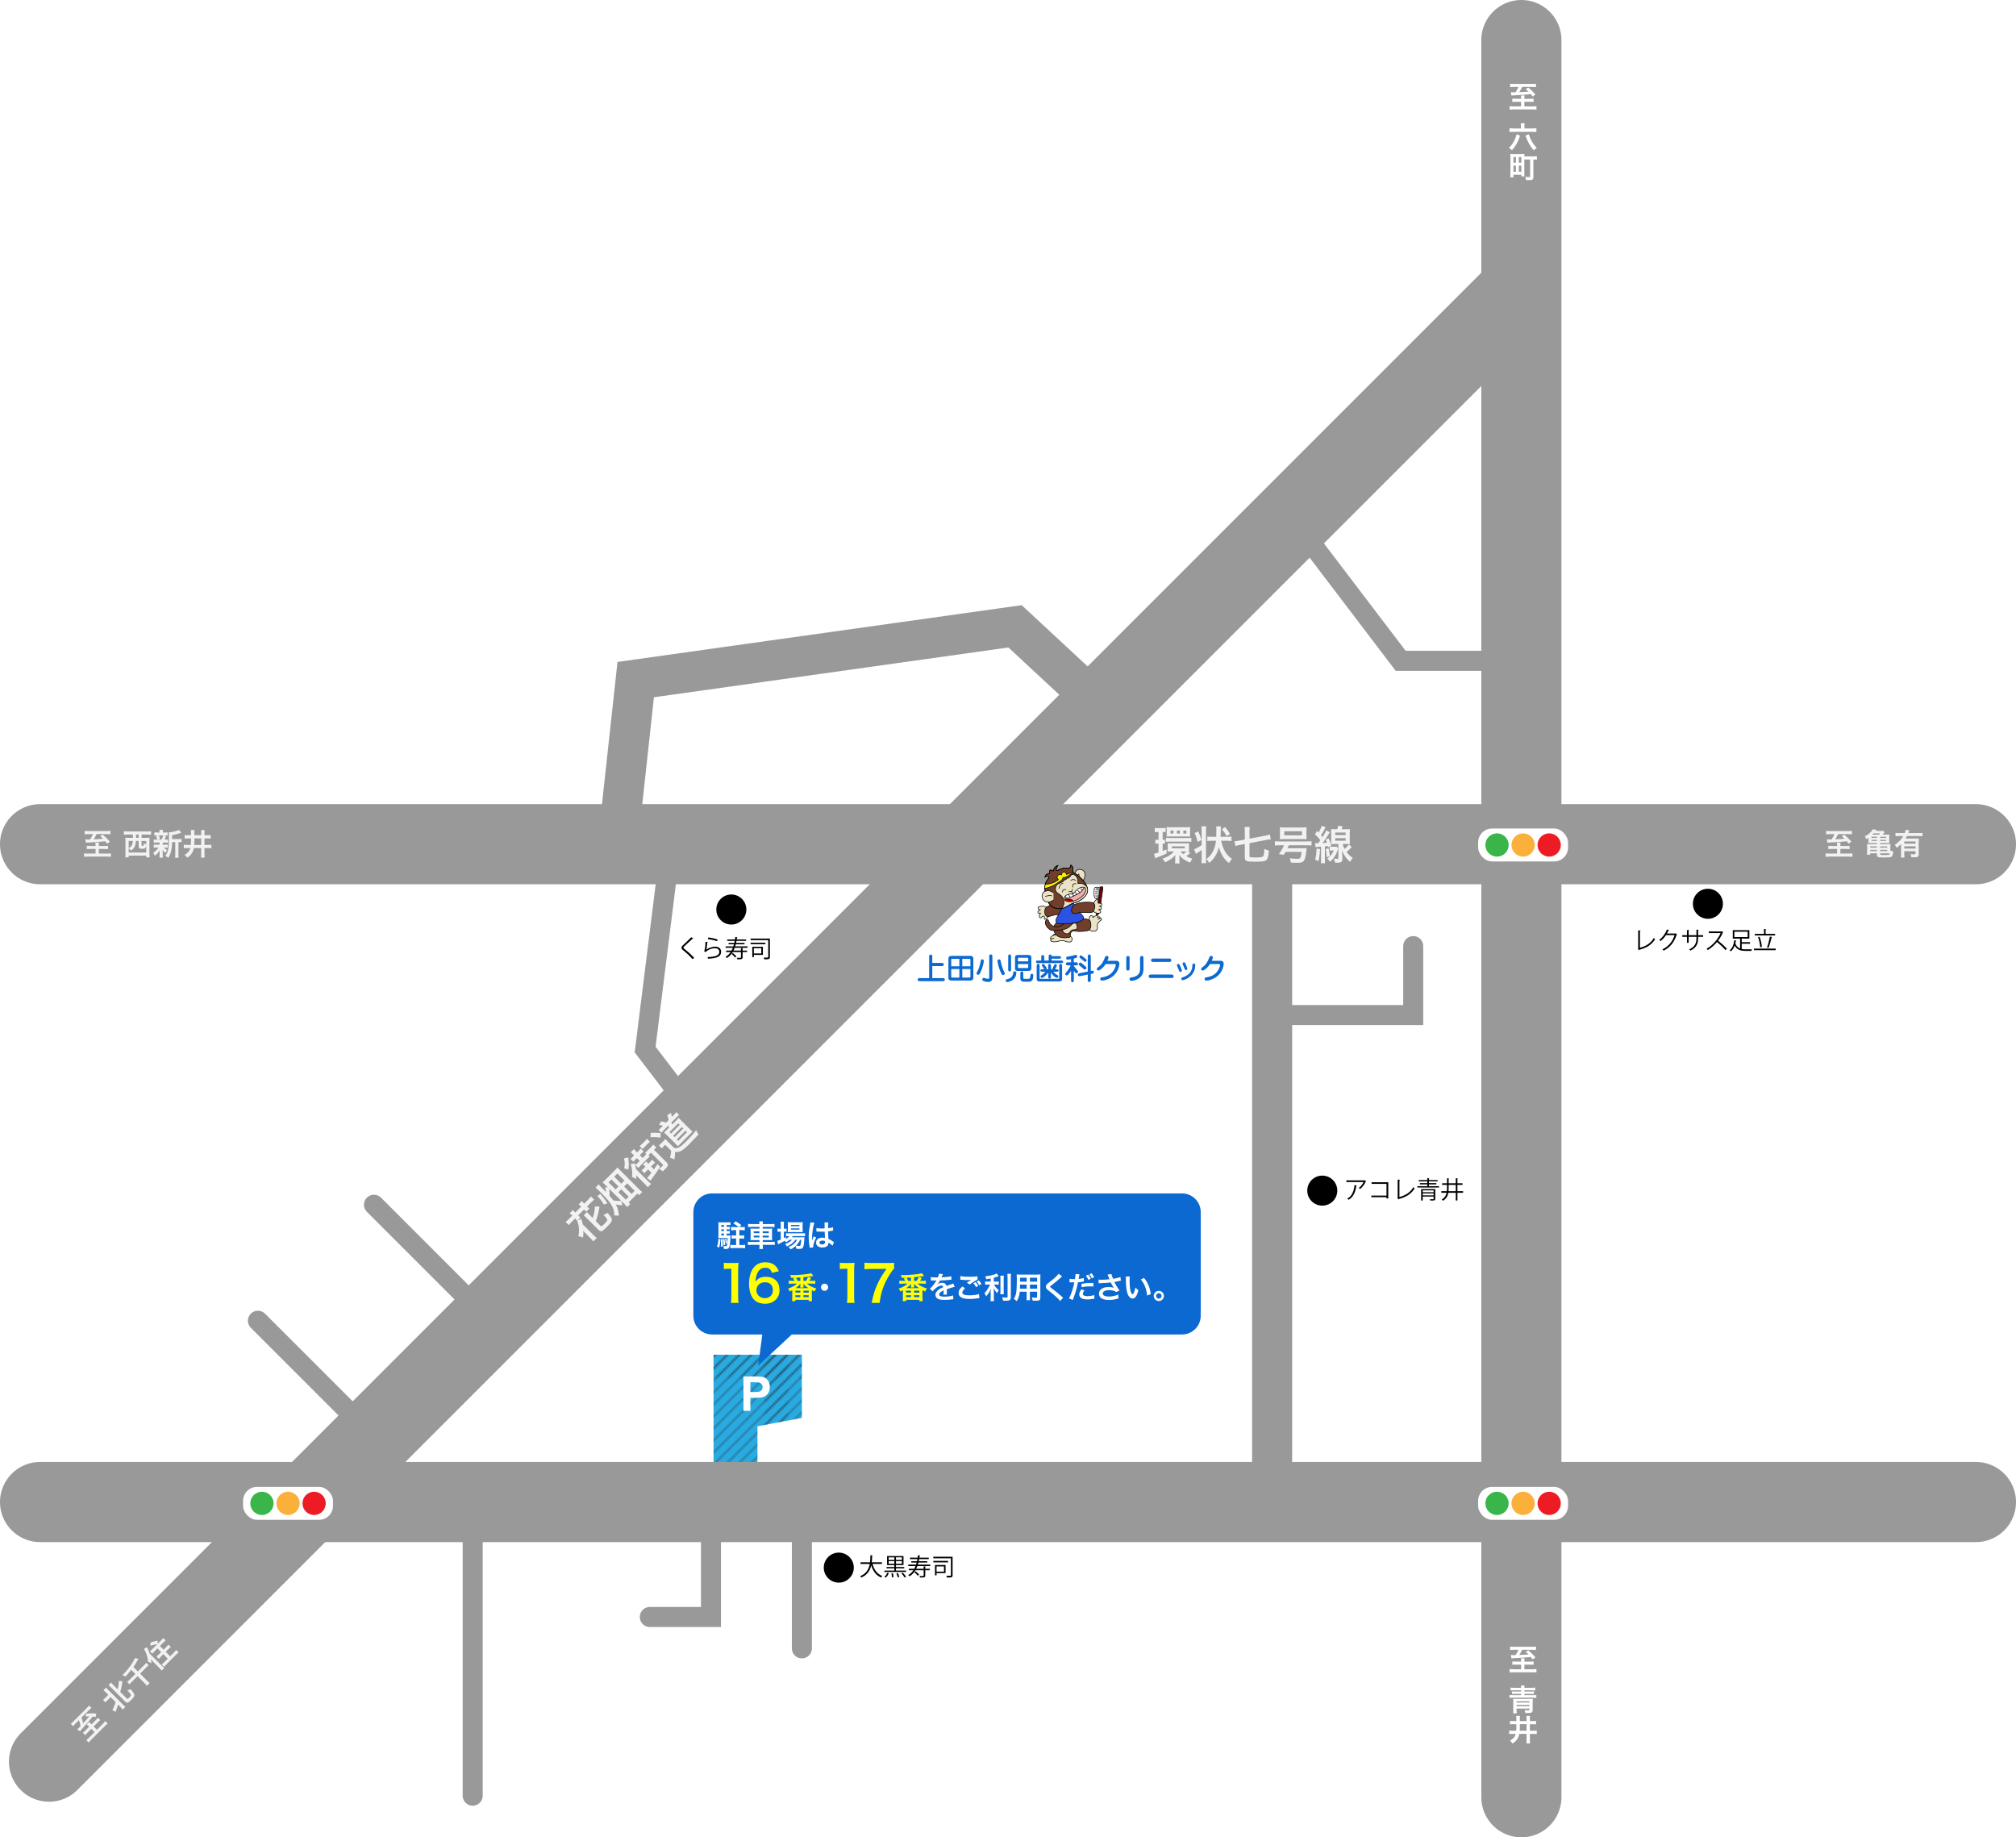 <?xml version="1.0" encoding="UTF-8"?><svg xmlns="http://www.w3.org/2000/svg" xmlns:xlink="http://www.w3.org/1999/xlink" viewBox="0 0 1006.52 917.3"><defs><style>.cls-1{fill:#29abe2;}.cls-2,.cls-3,.cls-4,.cls-5,.cls-6,.cls-7,.cls-8,.cls-9,.cls-10,.cls-11,.cls-12,.cls-13,.cls-14{stroke:#000;stroke-width:.3px;}.cls-2,.cls-3,.cls-4,.cls-15,.cls-9,.cls-11,.cls-12,.cls-13{stroke-linejoin:round;}.cls-2,.cls-3,.cls-7,.cls-8,.cls-9,.cls-16,.cls-17,.cls-18,.cls-12,.cls-13{stroke-linecap:round;}.cls-2,.cls-4,.cls-15,.cls-19,.cls-20,.cls-8,.cls-10,.cls-16,.cls-17,.cls-18{fill:none;}.cls-3{fill:#2b52e2;}.cls-21{fill:#39b54a;}.cls-5{fill:#6c0706;}.cls-5,.cls-19,.cls-6,.cls-7,.cls-8,.cls-10,.cls-16,.cls-17,.cls-18,.cls-14{stroke-miterlimit:10;}.cls-15{stroke:#231815;stroke-width:.3px;}.cls-19,.cls-16{stroke-width:10px;}.cls-19,.cls-16,.cls-17,.cls-18{stroke:#999;}.cls-22,.cls-7,.cls-11,.cls-14{fill:#fff;}.cls-6{fill:#703e2a;}.cls-23{clip-path:url(#clippath-1);}.cls-24{fill:#f2f2f2;}.cls-9{fill:#eae3c5;}.cls-25{isolation:isolate;}.cls-17{stroke-width:40px;}.cls-18{stroke-width:20px;}.cls-26{fill:url(#_斜線);mix-blend-mode:difference;}.cls-12{fill:#f4f304;}.cls-13{fill:#d80000;}.cls-27{fill:#ed1c24;}.cls-28{clip-path:url(#clippath);}.cls-29{fill:#f6abab;}.cls-30{fill:#fbb03b;}.cls-31{fill:#ff0;}.cls-32{fill:#0b69d1;}</style><pattern id="_斜線" x="0" y="0" width="72" height="72" patternTransform="translate(101.09 107.35)" patternUnits="userSpaceOnUse" viewBox="0 0 72 72"><rect class="cls-20" width="72" height="72"/><line class="cls-15" x1="64.52" y1="82.52" x2="82.52" y2="64.52"/><line class="cls-15" x1="64.52" y1="88.52" x2="88.52" y2="64.52"/><line class="cls-15" x1="64.52" y1="94.52" x2="94.52" y2="64.52"/><line class="cls-15" x1="64.52" y1="100.52" x2="100.52" y2="64.52"/><line class="cls-15" x1="64.52" y1="106.52" x2="106.52" y2="64.52"/><line class="cls-15" x1="64.52" y1="112.52" x2="112.52" y2="64.52"/><line class="cls-15" x1="64.52" y1="118.52" x2="118.52" y2="64.52"/><line class="cls-15" x1="64.52" y1="124.52" x2="124.52" y2="64.52"/><line class="cls-15" x1="64.52" y1="130.52" x2="130.52" y2="64.52"/><line class="cls-15" x1="64.52" y1="136.52" x2="136.52" y2="64.52"/><line class="cls-15" x1="64.52" y1="142.52" x2="142.52" y2="64.52"/><line class="cls-15" x1="64.52" y1="148.51" x2="148.52" y2="64.52"/><line class="cls-15" x1="70.52" y1="148.51" x2="148.52" y2="70.52"/><line class="cls-15" x1="-7.48" y1="82.52" x2="10.52" y2="64.52"/><line class="cls-15" x1="-7.48" y1="88.52" x2="16.52" y2="64.52"/><line class="cls-15" x1="-7.48" y1="94.52" x2="22.52" y2="64.52"/><line class="cls-15" x1="-7.48" y1="100.52" x2="28.52" y2="64.52"/><line class="cls-15" x1="-7.48" y1="106.52" x2="34.52" y2="64.52"/><line class="cls-15" x1="-7.48" y1="112.52" x2="40.52" y2="64.52"/><line class="cls-15" x1="-7.48" y1="118.52" x2="46.52" y2="64.52"/><line class="cls-15" x1="-7.48" y1="124.52" x2="52.52" y2="64.52"/><line class="cls-15" x1="-7.48" y1="130.52" x2="58.52" y2="64.52"/><line class="cls-15" x1="-7.48" y1="136.52" x2="64.52" y2="64.52"/><line class="cls-15" x1="-7.48" y1="142.52" x2="70.52" y2="64.52"/><line class="cls-15" x1="-7.48" y1="148.51" x2="76.52" y2="64.52"/><line class="cls-15" x1="-1.48" y1="148.51" x2="76.52" y2="70.52"/><line class="cls-15" x1="-79.48" y1="148.51" x2="4.52" y2="64.52"/><line class="cls-15" x1="-73.48" y1="148.51" x2="4.52" y2="70.52"/><line class="cls-15" x1="64.52" y1="10.52" x2="82.52" y2="-7.48"/><line class="cls-15" x1="64.52" y1="16.52" x2="88.52" y2="-7.48"/><line class="cls-15" x1="64.52" y1="22.52" x2="94.52" y2="-7.48"/><line class="cls-15" x1="64.52" y1="28.52" x2="100.52" y2="-7.48"/><line class="cls-15" x1="64.52" y1="34.52" x2="106.52" y2="-7.48"/><line class="cls-15" x1="64.52" y1="40.52" x2="112.52" y2="-7.48"/><line class="cls-15" x1="64.52" y1="46.52" x2="118.52" y2="-7.48"/><line class="cls-15" x1="64.52" y1="52.52" x2="124.52" y2="-7.48"/><line class="cls-15" x1="64.52" y1="58.52" x2="130.52" y2="-7.48"/><line class="cls-15" x1="64.52" y1="64.52" x2="136.52" y2="-7.48"/><line class="cls-15" x1="64.52" y1="70.52" x2="142.52" y2="-7.48"/><line class="cls-15" x1="64.52" y1="76.51" x2="148.52" y2="-7.48"/><line class="cls-15" x1="70.52" y1="76.51" x2="148.52" y2="-1.48"/><line class="cls-15" x1="-7.48" y1="10.52" x2="10.52" y2="-7.48"/><line class="cls-15" x1="-7.48" y1="16.52" x2="16.52" y2="-7.48"/><line class="cls-15" x1="-7.48" y1="22.52" x2="22.52" y2="-7.48"/><line class="cls-15" x1="-7.48" y1="28.52" x2="28.52" y2="-7.48"/><line class="cls-15" x1="-7.48" y1="34.52" x2="34.52" y2="-7.48"/><line class="cls-15" x1="-7.48" y1="40.52" x2="40.52" y2="-7.48"/><line class="cls-15" x1="-7.48" y1="46.52" x2="46.52" y2="-7.48"/><line class="cls-15" x1="-7.48" y1="52.52" x2="52.52" y2="-7.48"/><line class="cls-15" x1="-7.48" y1="58.52" x2="58.52" y2="-7.48"/><line class="cls-15" x1="-7.48" y1="64.52" x2="64.52" y2="-7.48"/><line class="cls-15" x1="-7.48" y1="70.52" x2="70.52" y2="-7.48"/><line class="cls-15" x1="-7.48" y1="76.51" x2="76.52" y2="-7.48"/><line class="cls-15" x1="-1.48" y1="76.51" x2="76.52" y2="-1.48"/><line class="cls-15" x1="4.52" y1="76.51" x2="76.52" y2="4.52"/><line class="cls-15" x1="10.52" y1="76.51" x2="76.52" y2="10.52"/><line class="cls-15" x1="16.52" y1="76.51" x2="76.52" y2="16.52"/><line class="cls-15" x1="22.52" y1="76.51" x2="76.52" y2="22.52"/><line class="cls-15" x1="28.52" y1="76.51" x2="76.52" y2="28.52"/><line class="cls-15" x1="34.52" y1="76.51" x2="76.52" y2="34.52"/><line class="cls-15" x1="40.52" y1="76.51" x2="76.52" y2="40.52"/><line class="cls-15" x1="46.52" y1="76.51" x2="76.52" y2="46.52"/><line class="cls-15" x1="52.52" y1="76.51" x2="76.52" y2="52.52"/><line class="cls-15" x1="58.52" y1="76.51" x2="76.52" y2="58.52"/><line class="cls-15" x1="64.52" y1="76.51" x2="76.52" y2="64.52"/><line class="cls-15" x1="-79.48" y1="76.51" x2="4.52" y2="-7.48"/><line class="cls-15" x1="-73.48" y1="76.51" x2="4.52" y2="-1.48"/><line class="cls-15" x1="-67.48" y1="76.51" x2="4.52" y2="4.52"/><line class="cls-15" x1="-61.48" y1="76.51" x2="4.52" y2="10.52"/><line class="cls-15" x1="-55.48" y1="76.51" x2="4.52" y2="16.52"/><line class="cls-15" x1="-49.48" y1="76.51" x2="4.52" y2="22.52"/><line class="cls-15" x1="-43.48" y1="76.51" x2="4.52" y2="28.52"/><line class="cls-15" x1="-37.48" y1="76.51" x2="4.52" y2="34.52"/><line class="cls-15" x1="-31.48" y1="76.51" x2="4.52" y2="40.52"/><line class="cls-15" x1="-25.48" y1="76.51" x2="4.52" y2="46.52"/><line class="cls-15" x1="-19.48" y1="76.51" x2="4.52" y2="52.52"/><line class="cls-15" x1="-13.48" y1="76.51" x2="4.52" y2="58.52"/><line class="cls-15" x1="-7.48" y1="76.51" x2="4.52" y2="64.52"/><line class="cls-15" x1="64.52" y1="4.51" x2="148.52" y2="-79.48"/><line class="cls-15" x1="70.52" y1="4.51" x2="148.52" y2="-73.48"/><line class="cls-15" x1="-7.48" y1="4.51" x2="76.52" y2="-79.48"/><line class="cls-15" x1="-1.48" y1="4.51" x2="76.52" y2="-73.48"/><line class="cls-15" x1="4.52" y1="4.51" x2="76.52" y2="-67.48"/><line class="cls-15" x1="10.52" y1="4.51" x2="76.52" y2="-61.48"/><line class="cls-15" x1="16.52" y1="4.51" x2="76.52" y2="-55.48"/><line class="cls-15" x1="22.52" y1="4.51" x2="76.52" y2="-49.48"/><line class="cls-15" x1="28.52" y1="4.51" x2="76.52" y2="-43.48"/><line class="cls-15" x1="34.52" y1="4.51" x2="76.52" y2="-37.48"/><line class="cls-15" x1="40.52" y1="4.51" x2="76.52" y2="-31.48"/><line class="cls-15" x1="46.52" y1="4.51" x2="76.52" y2="-25.48"/><line class="cls-15" x1="52.52" y1="4.51" x2="76.52" y2="-19.48"/><line class="cls-15" x1="58.52" y1="4.51" x2="76.52" y2="-13.48"/><line class="cls-15" x1="64.52" y1="4.51" x2="76.52" y2="-7.48"/><line class="cls-15" x1="-79.48" y1="4.51" x2="4.52" y2="-79.48"/><line class="cls-15" x1="-73.48" y1="4.51" x2="4.52" y2="-73.48"/><line class="cls-15" x1="-67.48" y1="4.51" x2="4.52" y2="-67.48"/><line class="cls-15" x1="-61.48" y1="4.51" x2="4.52" y2="-61.48"/><line class="cls-15" x1="-55.48" y1="4.51" x2="4.52" y2="-55.48"/><line class="cls-15" x1="-49.48" y1="4.51" x2="4.52" y2="-49.48"/><line class="cls-15" x1="-43.48" y1="4.51" x2="4.52" y2="-43.48"/><line class="cls-15" x1="-37.48" y1="4.51" x2="4.52" y2="-37.48"/><line class="cls-15" x1="-31.48" y1="4.51" x2="4.52" y2="-31.48"/><line class="cls-15" x1="-25.48" y1="4.51" x2="4.52" y2="-25.48"/><line class="cls-15" x1="-19.48" y1="4.51" x2="4.52" y2="-19.48"/><line class="cls-15" x1="-13.48" y1="4.51" x2="4.52" y2="-13.48"/><line class="cls-15" x1="-7.48" y1="4.51" x2="4.52" y2="-7.48"/></pattern><clipPath id="clippath"><path class="cls-20" d="M542.71,442.87c.98,2.16-.47,5.72-5.61,7.64-.44.16-1.51.22-2.93,1.13s-3.06,1.77-4.18,1.94-3.79.26-5.57-1.63c-1.58-1.61-2.43-5.4-2.68-7.14-.09-.53-.6-3.55,1.52-5.98.22-.26,1-1.22-.23-1.38-.48.03-.57-.03-1.26.42.09-.36.1-1.55,2.25-1.81.05-.34-.06-.98.19-1.65.33,0,1.04-.03,1.66.45.21-.61.32-2,2.21-2.73-.22.29-1.6,2.91-.05,2.44.38-.14,2.62-1.46,4.69-1.2.43.08,1.77.33,1.91-1.42.36.25,1.41.61.96,3.46.41.21,5.63,3.17,7.13,7.44Z"/></clipPath><clipPath id="clippath-1"><path class="cls-20" d="M535.8,446.35c.47-.82,2.33-2.71,3.42-3.13s3.32-.79,2.77,1.73c-.14.49-.77,2.36-3.48,3.85-.48.26-2.09,1.16-3.72,1.34-.41,0-4.02.54-3.21-2.3.2-.51,1.08-1.71,4.21-1.49h0Z"/></clipPath></defs><g class="cls-25"><g id="_レイヤー_2"><g id="_レイヤー_1-2"><polygon class="cls-1" points="356.26 738.17 356.26 676.35 400.35 676.35 400.35 707.91 378.17 712.09 378.17 737.13 356.26 738.17"/><polygon class="cls-26" points="356.26 738.17 356.26 676.35 400.35 676.35 400.35 707.91 378.17 712.09 378.17 737.13 356.26 738.17"/><line class="cls-17" x1="20" y1="421.48" x2="986.52" y2="421.48"/><line class="cls-17" x1="20" y1="749.91" x2="986.52" y2="749.91"/><line class="cls-17" x1="759.57" y1="20" x2="759.57" y2="897.3"/><line class="cls-17" x1="24.47" y1="879.53" x2="758" y2="146"/><polyline class="cls-18" points="308 425.39 317.39 339.3 506.78 312.7 550.61 353.39"/><line class="cls-18" x1="635.13" y1="412.87" x2="635.13" y2="733.74"/><polyline class="cls-16" points="635.13 506.78 705.57 506.78 705.57 472.35"/><line class="cls-16" x1="240.7" y1="655.48" x2="186.7" y2="601.48"/><line class="cls-16" x1="182.78" y1="713.39" x2="128.78" y2="659.39"/><polyline class="cls-19" points="342.43 550.61 322.09 524 334.61 423.83"/><path class="cls-24" d="M285.35,606.49c-.3-.3-.59-.54-.91-.76l1.63-1.63c.21.33.47.61.76.91l.37.37,2.97-2.97-.37-.37c-.28-.28-.56-.54-.9-.76l1.63-1.63c.21.3.47.61.76.91l.37.37,1.85-1.85c.73-.73,1.16-1.22,1.55-1.72l1.59,1.58c-.5.38-.95.81-1.71,1.57l-1.85,1.85.33.33c.31.31.51.48.82.71l-1.58,1.58c-.21-.27-.4-.48-.69-.78l-.35-.35-2.97,2.97.3.3c.37.37.58.55.83.75l-1.43,1.43,1.88-.75c.03.2.04.24.13.5.31.96.41,1.37.6,2.23l5.3,5.3c.56.57,1.06,1,1.68,1.49l-1.71,1.71c-.5-.64-.83-1.01-1.5-1.67l-2.05-2.05c-.45-.45-.99-1.02-1.47-1.56.11,1.13.08,2.01-.14,3.37-.74-.37-1.42-.57-2.31-.66.62-2.58.35-5.79-.69-7.79l.08-.03c-.2-.25-.41-.5-.67-.75l-.32-.33-1.61,1.61c-.79.79-1.2,1.23-1.58,1.73l-1.58-1.59c.52-.41,1.02-.85,1.74-1.57l1.61-1.61-.37-.37ZM299.85,612.02c.17.17.3.21.47.16.24-.07.75-.5,1.33-1.07,1.22-1.22,1.6-1.74,1.54-2.11-.07-.41-.59-1.1-1.91-2.53.9-.25,1.26-.41,2.11-.92,1.7,2.12,1.97,2.53,2.09,3.2.14.91-.44,1.77-2.69,4.02s-2.84,2.42-4.09,1.17l-5.74-5.74c-.71-.71-1.05-1.02-1.57-1.4l1.68-1.68c.41.52.76.91,1.36,1.5l1.47,1.47c.72-1.97,1.13-4.24,1.06-5.67l2.35-.08q-.08.37-.2,1.13c-.13.86-.5,2.59-.74,3.45-.27,1-.3,1.12-.91,2.74l2.38,2.38Z"/><path class="cls-24" d="M298.93,591.32c.28.4.64.78,1.17,1.32q1.27,1.27,2.49,2.54c-.08-.93-.24-1.6-.54-2.38h1.39s-.96-.96-.96-.96c-.74-.73-1.12-1.09-1.64-1.53.54-.45.93-.82,1.84-1.73l3.83-3.83c1-1,1.43-1.46,1.78-1.9.38.47.99,1.1,1.63,1.74l8.74,8.74c.82.82,1.5,1.44,1.98,1.81l-1.57,1.57-.81-.81-4.43,4.43.81.81-1.51,1.51c-.38-.5-.85-1.02-1.74-1.91l-1.16-1.16c.11.79.27,1.32.61,2.16-1.29-.01-2.24-.14-3.37-.42.99,1.9,1.46,3.63,1.49,5.67-.72-.13-1.47-.17-2.25-.16.03-1.73-.34-3.17-1.17-4.77-.88-1.7-2.43-3.54-5.86-6.96-1.4-1.4-1.75-1.72-2.38-2.18l1.63-1.63ZM301.44,601.37c-.4-.82-.64-1.2-1.46-2.28-.41-.55-.76-.93-1.73-1.95l1.43-1.03c.79.88,1.23,1.37,1.98,2.35.93,1.16,1.1,1.44,1.57,2.33l-1.8.58ZM307.33,593.84l1.47-1.47-3.52-3.52-1.47,1.47,3.52,3.52ZM304.16,593.53c.17,1.27.24,2.33.2,3.54.91,1.02,1.2,1.37,1.84,2.23,1.26.27,2.56.35,3.99.25l-6.03-6.03ZM310.19,590.98l1.57-1.57-3.52-3.52-1.57,1.57,3.52,3.52ZM312.43,598.95l1.47-1.47-3.72-3.72-1.47,1.47,3.72,3.72ZM315.31,596.11l1.57-1.57-3.73-3.73-1.57,1.57,3.73,3.73Z"/><path class="cls-24" d="M313.65,577.88c.04.38.04.5.11.93.25,2.07.24,3.38-.04,5.19-.81-.35-1.22-.48-2.07-.68.4-1.87.33-3.66-.16-5.02l2.15-.42ZM324.67,575.82c-.34.34-.5.5-.89.98l.61.61c-.4.31-.74.62-1.2,1.09l-3.37,3.37c-.49.49-.82.85-1.14,1.26l-1.47-1.47c.39-.31.76-.65,1.24-1.13l.91-.91-1.43-1.43-.51.51c-.52.52-.86.89-1.19,1.3l-1.47-1.47c.41-.3.71-.57,1.32-1.17l.51-.51-.57-.57c-.44-.44-.79-.74-1.14-.98l1.64-1.64c.28.4.55.72,1.02,1.19l.52.52.65-.65c.61-.61.85-.88,1.16-1.3l1.47,1.47c-.41.33-.78.67-1.29,1.17l-.65.65,1.43,1.43.99-.99c.44-.44.64-.64.9-.96l-.65-.65c.4-.31.69-.58,1.2-1.09l1.83-1.83c.54-.54.78-.8,1.09-1.2l1.5,1.5c-.42.34-.75.64-1.2,1.09l6.18,6.18c.56.57.82,1.08.78,1.54-.04.47-.37.93-1.23,1.8-.2.2-.33.33-1.36,1.27-.76-.65-1.17-.92-1.85-1.2,1.19-.93,1.43-1.15,1.78-1.5.31-.31.35-.47.14-.68l-5.93-5.93-.32.32ZM319.11,588.26c-.58-.58-.61-.61-1.47-1.53.07.61.08,1.19.01,1.88-.86-.52-1.39-.79-2.11-1.03.2-1.47.17-2.69-.13-4.31-.17-.96-.33-1.46-.61-2.08l2.15-.4c.06.37.1.55.24,1.06.06.2.18.83.4,1.9l5.79,5.79c.78.78,1.23,1.2,1.68,1.54l-1.66,1.66c-.41-.52-.82-.99-1.57-1.74l-2.73-2.73ZM319.33,572.19c.37-.28.78-.64,1.15-1l1.46-1.46c.52-.52.79-.82,1.05-1.16l1.5,1.5c-.38.3-.72.61-1.17,1.06l-1.43,1.43c-.37.37-.72.75-1.02,1.16l-1.53-1.53ZM322.94,584.48c-.5.5-.88.91-1.19,1.3l-1.47-1.47c.4-.31.75-.64,1.3-1.19l.64-.64-.08-.08c-.42-.42-.69-.66-1.13-.99l1.61-1.61c.28.4.55.69.98,1.12l.1.1.72-.72c.54-.54.85-.88,1.17-1.29l1.47,1.47c-.41.33-.79.68-1.29,1.17l-.72.72,1.44,1.44c.71-.96,1-1.4,1.75-2.63l1.31,1.29c-1.06,1.83-2.49,3.93-4.16,6.11-.28.37-.41.52-.62.88l-1.75-1.36c.1-.07.16-.13.2-.17.42-.42,1-1.12,2.01-2.43l-1.66-1.66-.64.64Z"/><path class="cls-24" d="M324.89,565.62c2.01-.14,3.35-.1,4.96.13l-.07,2.25c-1.97-.3-3.21-.35-5.01-.23l.11-2.15ZM331,562.05c-.59-.2-1.23-.33-1.92-.4l.93-1.81c.93.14,1.5.28,2.56.64l1.25-1.25c-.13-.83-.35-1.63-.69-2.47l1.88-1.15c.17.68.34,1.47.44,1.99l.89-.89c.65-.65.98-1.03,1.32-1.48l1.42,1.41c-.48.4-.95.83-1.46,1.34l-2.39,2.39c.18.52.25.71.37,1.08l2.04-2.04c.65-.65,1-1.03,1.22-1.33.32.41.71.82,1.29,1.4l4.19,4.19c.57.57.96.93,1.44,1.3-.48.45-.76.71-1.12,1.06l-4.92,4.92c-.44.44-.74.76-1.29,1.34-.3-.35-.82-.9-1.3-1.39l-4.23-4.23c-.47-.47-1.02-.96-1.37-1.26.35-.3.78-.69,1.42-1.33l1.06-1.06c-.14-.48-.2-.62-.38-1.06l-2.08,2.08c-.65.65-1.02,1.05-1.36,1.47l-1.42-1.42c.4-.28.85-.68,1.54-1.37l.69-.69ZM328.95,571.85c.41-.3.65-.51,1.2-1.06l1.03-1.03c.44-.44.75-.78,1.02-1.16.38.5.69.83,1.47,1.61l2.91,2.91c.82.2,1.32.18,1.92-.06,1.08-.43,2.15-1.27,4.13-3.25s3.63-3.83,4.96-5.56c.33.86.57,1.3,1.19,2.12-2.46,2.6-3.69,3.89-4.75,4.95-2.02,2.02-3.25,3-4.33,3.45-.88.37-1.46.44-2.65.35.03.85-.06,1.92-.24,2.98-.04.3-.06.4-.07.72l-2.3-.89c.34-.74.52-1.74.65-3.39l-2.97-2.97-.76.76c-.4.4-.58.61-.89,1.03l-1.53-1.53ZM335,565.97l4.37-4.37-.76-.76-4.37,4.37.76.76ZM336.81,567.78l4.37-4.37-.75-.75-4.37,4.37.75.75ZM338.63,569.62l4.36-4.36-.76-.77-4.36,4.36.76.76Z"/><path class="cls-24" d="M577.97,415.36c-.64,0-.98.02-1.44.1v-2.14c.52.08,1,.12,1.72.12h1.96c.76,0,1.24-.04,1.76-.12v2.14c-.46-.08-.78-.1-1.26-.1h-.22v3.94c.56,0,.72-.02,1.18-.08v2c-.42-.04-.76-.06-1.18-.06v3.72c.56-.22.9-.36,1.94-.82v2.06c-1.82.86-3.06,1.38-4.68,1.96-.32.12-.8.32-1.04.44l-.52-2.3c.36-.02.96-.18,2.22-.58v-4.48h-.22c-.56,0-.94.02-1.36.08v-2.04c.44.08.76.1,1.4.1h.18v-3.94h-.44ZM594.32,425.82c-.16.14-.22.2-.56.48-.5.44-.92.76-1.48,1.16,1.12.62,1.86.92,3.02,1.22-.38.56-.74,1.24-1.08,2-1.56-.62-2.42-1.08-3.44-1.84-.94-.7-1.42-1.18-2.02-1.98.06.62.08.96.08,1.5v1.1c0,.72.02,1.14.1,1.62h-2.3c.08-.5.1-.88.1-1.72v-1.08c0-.36.02-1,.06-1.4-1.28,1.5-2.5,2.38-5.12,3.66-.34-.72-.72-1.22-1.32-1.82,2.6-.9,4.36-2,5.76-3.62h-1.6c-.64,0-1.32.02-1.6.06.06-.3.08-.64.08-1.26v-1.66c0-.56-.02-.86-.06-1.24.48.04,1,.06,1.68.06h7.26c.8,0,1.36-.02,1.8-.06-.04.36-.06.72-.06,1.26v1.7c0,.54.02.86.06,1.2-.24-.04-.32-.04-.68-.04l1.32.7ZM582.11,418.26c.58.1,1.08.12,1.92.12h8.84c.82,0,1.32-.02,1.92-.1v2.02c-.62-.08-1.12-.1-1.9-.1h-8.88c-.78,0-1.34.02-1.9.1v-2.04ZM582.51,414.38c0-.72-.02-1.06-.08-1.44.46.06.96.08,1.6.08h8.6c.48,0,1.12-.04,1.6-.08-.06.54-.08.94-.08,1.42v1.92c0,.44.02.96.06,1.38-.46-.02-.8-.04-1.54-.04h-8.64c-.74,0-1,0-1.58.04.04-.34.06-.64.06-1.4v-1.88ZM585.85,414.66h-1.46v1.5h1.46v-1.5ZM585.03,423.52h6.5v-.98h-6.5v.98ZM589.08,414.66h-1.48v1.5h1.48v-1.5ZM589.36,425.1c.44.56.74.86,1.4,1.34.7-.48.96-.7,1.58-1.34h-2.98ZM592.32,414.66h-1.52v1.5h1.52v-1.5Z"/><path class="cls-24" d="M599.95,414.5c0-.84-.02-1.32-.12-1.96h2.38c-.08.64-.1,1.06-.1,1.96v14.48c0,.9.02,1.32.1,1.96h-2.38c.08-.68.12-1.28.12-2.22v-4.32c-.7.5-1.6,1.1-2.34,1.54-.16.12-.36.26-.5.36l-.94-2.3c.94-.3,2.28-1.04,3.78-2.04v-7.46ZM598.23,415.08c.78,1.64,1.06,2.38,1.58,4.32l-1.88.92c-.46-1.96-.74-2.78-1.52-4.38l1.82-.86ZM609.68,419.76c.34,1.66.94,3.44,1.62,4.76.56,1.12,1.34,2.18,2.12,2.94.38.36.74.66,1.66,1.36-.7.74-1,1.16-1.46,2.08-1.72-1.36-2.6-2.4-3.56-4.18-.7-1.3-1.14-2.38-1.48-3.76-.32,1.28-.74,2.4-1.42,3.7-.92,1.76-1.86,2.9-3.44,4.16-.46-.88-.78-1.3-1.46-1.92,1.68-1.22,2.64-2.4,3.54-4.24.64-1.38,1.12-3.18,1.3-4.9h-2.2c-.86,0-1.52.04-2.14.12v-2.22c.58.08,1.24.12,2.14.12h2.32c.06-2.02.08-3.18.08-3.48,0-.76-.04-1.24-.12-1.7h2.42c-.02.12-.06.52-.1,1.18q-.02.44-.02,1.08c0,.78-.02,1.3-.06,2.42l-.02.5h3.32c.92,0,1.54-.04,2.12-.12v2.22c-.62-.08-1.24-.12-2.1-.12h-3.06ZM612.38,417.48c-.68-1.4-1.2-2.16-2.34-3.46l1.6-1.08c1.1,1.24,1.44,1.72,2.46,3.42l-1.72,1.12Z"/><path class="cls-24" d="M621.49,415.26c0-.88-.04-1.72-.12-2.4h2.58c-.08.78-.12,1.54-.12,2.4v3.46l7.82-1.5c.88-.16,1.7-.38,2.36-.6l.46,2.42c-.62.02-1.24.1-2.3.32l-8.34,1.58v6.44c0,.36.06.5.3.56.28.08,1.76.16,2.9.16,1.82,0,3.12-.16,3.48-.46.42-.34.66-1.48.74-3.86,1.04.56,1.54.74,2.28.9-.28,3.12-.6,4.2-1.4,4.82-.52.38-1.2.54-2.68.62-.6.04-2.06.08-2.8.08-4.68,0-5.16-.22-5.16-2.38v-6.44l-2.46.46c-1.12.22-1.66.36-2.24.56l-.46-2.4c.68-.04,1.46-.14,2.36-.32l2.8-.52v-3.9Z"/><path class="cls-24" d="M638.83,422.02c-.96,0-1.72.04-2.32.12v-2.16c.56.08,1.32.12,2.34.12h13.6c1.02,0,1.78-.04,2.36-.12v2.16c-.58-.08-1.36-.12-2.36-.12h-9c-.3.7-.4.94-.66,1.46h7.54c1.06,0,1.52-.02,2.06-.08-.02.12-.06.42-.16,1.28-.34,2.88-.72,4.44-1.26,5.1-.62.76-1.38.98-3.48.98-1.04,0-1.8-.04-3.02-.12-.02-.7-.16-1.3-.54-2.14,1.36.16,2.82.28,3.54.28.98,0,1.42-.12,1.66-.42.3-.4.52-1.3.72-3.04h-8.02c-.28.5-.44.76-.92,1.5l-2.4-.44c1.14-1.52,1.94-2.9,2.54-4.36h-2.22ZM639.05,414.68c0-.68-.02-1.1-.08-1.66.7.08,1.34.1,2.26.1h8.82c1.14,0,1.74-.02,2.28-.1-.06.48-.08.98-.08,1.66v2.6c0,.74.02,1.16.08,1.7-.6-.06-1.04-.08-2.06-.08h-9.24c-.98,0-1.46.02-2.06.08.06-.56.08-1,.08-1.7v-2.6ZM641.19,415v2.06h8.86v-2.06h-8.86Z"/><path class="cls-24" d="M656.57,420.94c.36.04.52.06.94.06h.62c.5-.64.66-.86,1.1-1.5-1.08-1.36-1.58-1.92-2.7-2.94l1.04-1.72.74.78c.82-1.3,1.38-2.52,1.56-3.34l1.94.72c-.12.18-.22.38-.44.84-.5,1.02-1.14,2.14-1.82,3.16q.34.42.74.94c.92-1.42,1.62-2.66,1.88-3.38l1.78.96c-.24.38-.38.6-.68,1.08-1.2,1.88-1.96,2.98-3,4.32,1.18-.08,1.64-.12,2.2-.18-.26-.82-.3-.92-.58-1.6l1.48-.58c.66,1.58.86,2.18,1.26,3.72l-1.56.7q-.06-.26-.12-.58-.84.1-1.48.16v6.32c0,1.04.02,1.48.12,2.1h-2.16c.08-.68.12-1.22.12-2.12v-6.14c-.12.02-.38.02-.8.04q-1.52.1-1.96.18l-.22-2ZM659.05,423.88c-.22,3.5-.36,4.52-.82,6.1l-1.68-.86c.48-1.48.62-2.44.78-5.44l1.72.2ZM663.31,423.52c.4,1.78.5,2.46.66,3.98l-1.58.44c-.1-1.7-.2-2.56-.5-4.04l1.42-.38ZM665.03,424.58c-.54,0-.78.02-1.16.08v-2c.36.06.56.08,1.22.08h1.36c.46,0,.7-.02.94-.06l.72.94c-.08.2-.1.26-.18.54-.5,1.56-.9,2.44-1.64,3.54-.68.98-1.12,1.5-2.3,2.58-.3-.58-.7-1.02-1.36-1.6,1.6-1.14,2.6-2.4,3.28-4.1h-.88ZM670.34,421.38c.22.94.46,1.54.98,2.48.84-.7,1.42-1.32,2.14-2.24l1.42,1.28c-1,1.08-1.74,1.76-2.6,2.46,1,1.32,1.82,2.1,3.1,2.94-.54.58-.84,1.04-1.28,1.98-.96-.78-1.46-1.28-2.1-2.14-.86-1.1-1.32-1.92-2-3.64.12,1.22.18,2.08.18,2.7l.02,1.74c.02,1.28-.64,1.78-2.4,1.78-.02,0-.08,0-.12-.02h-.52c-.34,0-.36,0-.68-.04-.12-.9-.24-1.38-.54-2.02.7.12,1.16.18,1.64.18s.62-.1.62-.48v-6.96h-1.68c-.7,0-1.42.02-1.98.08.06-.52.08-1.18.08-1.94v-3.62c0-.74-.02-1.42-.08-1.96.52.06.98.08,1.94.08h1.14c.3-.8.42-1.2.54-1.76l2.24.32c-.24.64-.38.96-.6,1.44h2.22c1,0,1.44-.02,1.94-.08-.06.6-.08,1.04-.08,2v3.6c0,.9.02,1.4.08,1.92-.56-.06-1.22-.08-1.9-.08h-1.72ZM666.63,416.92h5.2v-1.26h-5.2v1.26ZM666.63,419.74h5.2v-1.26h-5.2v1.26Z"/><path class="cls-24" d="M917.18,421.74c0-.31-.03-.71-.07-1.04h1.81c-.04.33-.08.65-.08,1.02v.65h2.79c.74,0,1.38-.03,1.8-.08v1.63c-.48-.04-1.04-.07-1.74-.07h-2.85v2.31h4.16c.78,0,1.29-.03,1.86-.09v1.68c-.57-.06-1.05-.09-1.84-.09h-9.73c-.75,0-1.29.03-1.84.09v-1.68c.54.06,1.04.09,1.88.09h3.87v-2.31h-2.64c-.71,0-1.26.03-1.74.07v-1.65c.45.06.98.09,1.74.09h2.64v-.63ZM913.55,416.43c-.66,0-1.26.03-1.84.09v-1.68c.46.06,1.02.09,1.84.09h9.2c.81,0,1.3-.03,1.86-.09v1.68c-.54-.06-1.02-.09-1.78-.09h-5.13c-.45,1.01-.96,1.94-1.43,2.61q3.23-.13,4.65-.27c-.46-.48-.69-.68-1.4-1.26l1.26-.79c1.6,1.35,2.43,2.17,3.54,3.52l-1.33.99c-.45-.61-.61-.82-.93-1.21-2.46.27-5.71.51-7.87.57-.99.03-1.37.06-1.85.12l-.24-1.67c.36.05.6.06,1.06.06h.57c.15-.01.4-.01.69-.01.54-.75,1-1.58,1.47-2.66h-2.34Z"/><path class="cls-24" d="M941.82,416.7c.72,0,1.04-.01,1.47-.06-.04.37-.06.6-.06,1.18v1.95c0,.58.01.79.06,1.17-.42-.03-.79-.04-1.38-.04h-3.24v.58h3.71c.57,0,.99-.02,1.47-.06-.04.39-.06.75-.06,1.4v1.84c.31.15.79.3,1.42.42-.12,1.68-.34,2.37-.9,2.68-.43.26-1.45.35-3.78.35-3.04,0-3.45-.17-3.45-1.35v-.71h-3.33v.65h-1.65c.06-.55.08-1.04.08-1.7v-2.23c0-.48-.02-1.08-.04-1.33.42.03.82.04,1.38.04h3.57v-.58h-2.91c-.58,0-.93.01-1.38.04.05-.41.06-.65.06-1.17v-1.48c-.36.25-.55.38-1.11.7-.18-.57-.4-1-.71-1.41,1.07-.56,1.97-1.21,2.82-2.06.55-.54.99-1.08,1.21-1.5l1.91.32q-.11.12-.45.52h2.26c.77,0,1.17-.02,1.44-.06l.75.65c-.12.15-.15.17-.36.42-.18.23-.55.67-.69.82h1.89ZM933.74,422.59v.61h3.34v-.61h-3.34ZM933.74,424.29v.62h3.34v-.62h-3.34ZM937.08,417.76h-2.7v.57h2.7v-.57ZM937.08,419.29h-2.7v.58h2.7v-.58ZM938.13,416.7c.24-.28.3-.36.51-.65h-3.21c-.3.3-.35.33-.67.65h3.37ZM938.67,418.33h2.99v-.57h-2.99v.57ZM938.67,419.88h2.99v-.58h-2.99v.58ZM942.21,423.21v-.61h-3.54v.61h3.54ZM942.21,424.9v-.62h-3.54v.62h3.54ZM938.67,426.33c0,.3.04.41.24.45.24.07.74.1,2.1.1,1.19,0,1.86-.06,2.16-.18.24-.11.32-.23.42-.63-.34-.02-.57-.02-1.04-.02h-3.88v.27Z"/><path class="cls-24" d="M949.14,421.38c-.79.81-1.09,1.06-2.17,1.89-.32-.66-.54-.98-1.02-1.46,1-.64,1.71-1.23,2.52-2.05.76-.77,1.23-1.38,1.78-2.35h-2.11c-.74,0-1.28.03-1.79.09v-1.66c.53.06,1.05.09,1.8.09h2.82c.24-.61.38-1.12.43-1.62l1.88.21c-.11.23-.13.29-.33.84-.06.18-.09.25-.21.57h5.35c.74,0,1.26-.03,1.75-.09v1.66c-.49-.06-1.05-.09-1.75-.09h-6.03c-.27.5-.45.79-.74,1.26h5.13c.75,0,1.12-.02,1.56-.06-.05.46-.06.94-.06,1.71v6.25c0,.58-.18.97-.57,1.21-.28.17-.84.24-1.75.24-.34,0-.63-.02-1.38-.05-.07-.67-.15-1-.39-1.57.84.1,1.28.13,1.74.13.66,0,.75-.06.75-.42v-1.14h-5.61v1.27c0,.81.03,1.33.08,1.88h-1.77c.06-.54.09-1.12.09-1.89v-4.86ZM956.36,420.1h-5.61v1.09h5.61v-1.09ZM950.75,422.53v1.11h5.61v-1.11h-5.61Z"/><path class="cls-24" d="M47.7,421.74c0-.31-.03-.71-.07-1.04h1.81c-.04.33-.08.65-.08,1.02v.65h2.79c.74,0,1.38-.03,1.8-.08v1.63c-.48-.04-1.04-.07-1.74-.07h-2.85v2.31h4.16c.78,0,1.29-.03,1.86-.09v1.68c-.57-.06-1.05-.09-1.84-.09h-9.73c-.75,0-1.29.03-1.84.09v-1.68c.54.06,1.04.09,1.88.09h3.87v-2.31h-2.64c-.71,0-1.26.03-1.74.07v-1.65c.45.06.98.09,1.74.09h2.64v-.63ZM44.07,416.43c-.66,0-1.26.03-1.84.09v-1.68c.46.06,1.02.09,1.84.09h9.2c.81,0,1.3-.03,1.86-.09v1.68c-.54-.06-1.02-.09-1.78-.09h-5.13c-.45,1.01-.96,1.94-1.43,2.61q3.23-.13,4.65-.27c-.46-.48-.69-.68-1.4-1.26l1.26-.79c1.6,1.35,2.43,2.17,3.54,3.52l-1.33.99c-.45-.61-.61-.82-.93-1.21-2.46.27-5.71.51-7.87.57-.99.03-1.37.06-1.85.12l-.24-1.67c.36.05.6.06,1.06.06h.57c.15-.01.4-.01.69-.01.54-.75,1-1.58,1.47-2.66h-2.34Z"/><path class="cls-24" d="M63.59,416.64c-.6,0-1.23.03-1.74.09v-1.71c.46.06,1.07.09,1.77.09h10.05c.71,0,1.29-.03,1.75-.09v1.71c-.54-.06-1.12-.09-1.74-.09h-2.99v1.68h2.24c.75,0,1.25-.02,1.75-.08-.06.6-.08,1.06-.08,1.81v6.07c0,.84.03,1.5.09,1.92h-1.68v-.87h-8.77v.87h-1.68c.06-.58.09-1.04.09-1.93v-6.06c0-.65-.03-1.2-.09-1.81.47.06,1.01.08,1.76.08h2.05v-1.68h-2.79ZM67.85,419.85c-.09,1.41-.27,2.15-.66,2.91-.39.75-.81,1.2-1.8,1.89-.36-.46-.67-.78-1.14-1.1v2.08h8.77v-3.97s-.01.02-.03.25c-.04.59-.09.89-.19,1.12-.23.53-.69.72-1.77.72-1.46,0-1.81-.25-1.81-1.3v-2.61h-1.37ZM64.25,419.85v3.62c.63-.33,1.05-.69,1.38-1.16.42-.58.6-1.26.69-2.46h-2.07ZM67.9,417.46v.85h1.31v-1.68h-1.31v.82ZM70.69,421.98c0,.29.06.31.51.31.57,0,.58-.04.58-1.21.43.23.73.31,1.23.38v-1.6h-2.33v2.13Z"/><path class="cls-24" d="M78.12,420.66c-.63,0-.98.02-1.37.06v-1.6c.38.06.69.08,1.4.08h.36c-.21-.84-.36-1.23-.66-1.77l1.32-.33h-.71c-.66,0-1,.02-1.41.06v-1.6c.38.06.72.08,1.44.08h1.14v-.23c0-.51-.01-.72-.08-1.1h1.82c-.06.36-.08.56-.08,1.1v.23h1.02c.71,0,1-.02,1.4-.08v1.6c-.41-.04-.76-.06-1.41-.06h-.62l1.28.36q-.09.2-.23.52-.09.15-.25.56c-.1.25-.17.36-.33.66h.3c.67,0,.99-.02,1.38-.08v1.6c-.42-.04-.74-.06-1.38-.06h-1.21v1.06h1.15c.65,0,.98-.02,1.37-.07v1.57c-.39-.04-.74-.06-1.37-.06h-.55c.45.53.83.84,1.54,1.32-.33.55-.5.87-.72,1.42-.75-.67-.99-.93-1.47-1.62q.02.2.03.58s.02.51.02.58v1.5c0,.53.03.88.09,1.25h-1.73c.04-.34.08-.71.08-1.19v-1.5c0-.29.02-.68.04-1.02-.61,1.16-1.3,1.93-2.47,2.78-.21-.62-.42-1.04-.76-1.53,1.14-.71,1.98-1.53,2.62-2.58h-.98c-.64,0-.96.02-1.37.08v-1.59c.39.06.69.07,1.4.07h1.51v-1.06h-1.56ZM79.27,417.09c.33.65.45.96.65,1.74l-1.33.36h2.05c.42-.78.62-1.26.84-2.1h-2.21ZM89.3,418.9c.66,0,1.03-.03,1.36-.09v1.67c-.38-.05-.61-.06-1.2-.06h-.38v6.04c0,.9.02,1.32.09,1.77h-1.75c.07-.47.09-.9.09-1.77v-6.04h-1.61c-.01,1.9-.19,3.48-.55,4.84-.3,1.17-.76,2.22-1.33,3.02-.6-.5-.85-.66-1.49-.99,1.43-1.74,1.8-3.71,1.8-9.39,0-1.26-.02-1.74-.09-2.34,1.7-.04,4.29-.71,5.06-1.27l1.23,1.45c-.17.05-.22.08-.5.17-1.2.45-2.14.68-4.11,1.02v1.98h3.38Z"/><path class="cls-24" d="M94.04,418.57c-.96,0-1.4.02-1.86.09v-1.76c.53.08,1.05.1,1.84.1h1.33v-1c0-.9-.01-1.23-.09-1.59h1.89c-.07.44-.09.81-.09,1.68v.91h3.38v-.85c0-.85-.01-1.26-.09-1.72h1.84c-.08.48-.1.9-.1,1.72v.85h1.23c.78,0,1.28-.03,1.84-.1v1.76c-.55-.06-1.02-.09-1.84-.09h-1.23v3.27h1.6c.84,0,1.3-.03,1.84-.09v1.75c-.58-.07-1.05-.1-1.84-.1h-1.6v2.85c0,.86.03,1.38.1,1.91h-1.84c.06-.51.09-1.02.09-1.91v-2.85h-3.63c-.18,1.08-.58,2.04-1.25,2.92-.54.74-1.08,1.23-2.08,1.91-.46-.65-.73-.93-1.29-1.4,1.75-1.12,2.46-1.96,2.85-3.43h-1.46c-.88,0-1.32.03-1.82.1v-1.75c.5.06.99.09,1.79.09h1.71c.06-.57.09-1.29.09-1.86v-1.41h-1.32ZM97.06,420.31c0,.4-.01.76-.07,1.53h3.45v-3.27h-3.38v1.74Z"/><path class="cls-24" d="M37.76,860.45c-.47.47-.87.91-1.24,1.37l-1.19-1.19c.37-.29.79-.66,1.37-1.24l6.5-6.5c.57-.57.9-.94,1.25-1.38l1.19,1.19c-.42.34-.79.66-1.33,1.2l-3.63,3.63c.39,1.03.69,2.05.84,2.85q2.19-2.38,3.1-3.48c-.67,0-.97.01-1.88.1l.33-1.45c2.09-.18,3.26-.18,4.99,0l-.24,1.64c-.75-.12-1.02-.15-1.52-.2-1.55,1.93-3.68,4.4-5.16,5.97-.68.72-.92,1.01-1.22,1.39l-1.35-1.01c.29-.22.47-.38.79-.71.06-.06.2-.2.4-.4.1-.12.28-.3.48-.5-.15-.91-.4-1.83-.84-2.92l-1.66,1.66ZM44.08,861.64c-.22-.22-.52-.48-.78-.68l1.28-1.28c.2.26.4.51.67.77l.46.46,1.97-1.97c.52-.52.95-1,1.22-1.33l1.16,1.16c-.37.31-.79.68-1.28,1.18l-2.02,2.02,1.63,1.63,2.94-2.94c.55-.55.89-.93,1.25-1.38l1.19,1.19c-.44.36-.81.68-1.37,1.24l-6.88,6.88c-.53.53-.89.93-1.24,1.37l-1.19-1.19c.42-.34.8-.67,1.39-1.26l2.74-2.74-1.63-1.63-1.87,1.87c-.5.5-.87.91-1.18,1.28l-1.17-1.17c.36-.28.75-.63,1.29-1.17l1.87-1.87-.45-.45Z"/><path class="cls-24" d="M53.61,848.87c-.46.46-.71.73-.93,1.06l-1.24-1.24c.32-.21.55-.43,1.06-.93l1.59-1.59-1.17-1.17c-.56-.56-.88-.84-1.27-1.15l1.33-1.33c.29.39.57.7,1.15,1.27l7.16,7.16c.62.63.94.92,1.34,1.21l-1.33,1.33c-.32-.4-.62-.74-1.22-1.35l-1.12-1.12c-.28,1-.58,1.85-1,2.95-.11.25-.2.52-.25.68l-1.65-.87c.27-.39.4-.66.63-1.18.51-1.19.71-1.73,1.05-2.81l-2.51-2.51-1.59,1.59ZM63.36,848.05c.26.26.46.18,1.18-.54.74-.74.91-1.04.8-1.41-.11-.34-.8-1.18-1.76-2.14.62-.19,1.11-.39,1.59-.66,1.37,1.5,1.95,2.46,1.91,3.14-.02.32-.19.7-.47,1.08-.2.27-.49.57-1.04,1.12-.94.94-1.29,1.23-1.71,1.37-.47.17-.87.02-1.37-.48l-7.04-7.04c-.59-.59-.91-.87-1.28-1.16l1.3-1.3c.31.41.59.72,1.16,1.28l2.1,2.1c.42-1.53.66-3.31.56-4.19l1.83.16c-.03.18-.04.3-.07.61-.06.55-.34,2.06-.52,2.85q-.17.7-.51,1.87l3.34,3.34Z"/><path class="cls-24" d="M65.52,833.67c-1.33,1.67-1.66,2.07-2.85,3.36-.51-.34-.91-.51-1.55-.68,2.3-2.32,4.26-4.79,5.42-6.86.41-.71.58-1.11.72-1.61l1.86.27c-.27.43-.27.46-.5.86-.8,1.45-1.24,2.17-2.02,3.25l2.22,2.22,3.01-3.01c.55-.55.88-.92,1.16-1.3l1.24,1.24c-.43.33-.81.66-1.29,1.15l-3.02,3.02,3.44,3.44c.65.65.99.94,1.38,1.23l-1.4,1.4c-.31-.41-.61-.75-1.25-1.4l-3.42-3.42-2.84,2.84c-.49.49-.79.83-1.13,1.28l-1.24-1.24c.41-.31.76-.61,1.28-1.13l2.84-2.84-2.05-2.05Z"/><path class="cls-24" d="M76.5,829.69c-.28-.28-.48-.5-1.18-1.24.2.9.25,1.23.31,1.96-.79-.45-1.02-.55-1.76-.81-.05-1.58-.39-3.02-1.05-4.55-.36-.81-.67-1.37-.97-1.78l1.53-.91c.49.93.92,1.96,1.38,3.27l5.96,5.96c.47.47.85.81,1.31,1.16l-1.31,1.31c-.36-.49-.63-.77-1.17-1.32l-3.04-3.04ZM78.56,820.89c-1.04.08-2.14.34-3.44.76l.03-1.6c1.25-.45,2.31-.72,3.54-.91v1.6s1.61-1.6,1.61-1.6c.53-.53.89-.93,1.2-1.33l1.19,1.19c-.4.34-.83.72-1.28,1.18l-1.59,1.59,1.86,1.86,1.31-1.31c.47-.47.82-.86,1.11-1.24l1.17,1.17c-.37.31-.78.67-1.22,1.11l-1.33,1.33,2.23,2.23,1.83-1.83c.48-.48.89-.93,1.2-1.33l1.19,1.19c-.41.35-.79.69-1.33,1.22l-4.69,4.69c-.52.52-.85.89-1.21,1.31l-1.19-1.19c.38-.3.83-.7,1.28-1.16l1.72-1.72-2.23-2.23-1.12,1.12c-.45.45-.8.84-1.11,1.22l-1.17-1.17c.37-.29.76-.64,1.23-1.1l1.12-1.12-1.86-1.86-1.39,1.39c-.45.45-.82.86-1.16,1.26l-1.19-1.19c.38-.28.7-.57,1.26-1.14l2.4-2.4Z"/><circle cx="365.13" cy="454.09" r="7.5"/><path d="M345.73,478.84c-1.21-1.42-3.08-3.19-4.7-4.46-.6-.48-.82-.82-.82-1.25,0-.35.19-.68.64-1.09,1.09-1.01,3.14-2.95,4.29-4.13l1.02.67s-.11.12-.26.12c-.05,0-.1-.01-.14-.02-1.2,1.15-3.07,2.78-4.05,3.71-.29.28-.52.52-.52.71,0,.2.22.44.64.76,1.58,1.22,3.27,2.77,4.74,4.35l-.83.64Z"/><path d="M353.43,470.37c-.05.12-.14.18-.31.2-.1,1.77-.32,3.29-.49,3.54h.01c1.18-.88,3.01-1.48,4.41-1.48,1.85,0,3,.95,2.97,2.63-.04,2.21-1.86,3.19-6.5,3.38-.06-.23-.17-.56-.3-.79,4.19-.18,5.86-.86,5.9-2.58.01-1.15-.79-1.85-2.19-1.85-2.22,0-4.22,1.33-4.56,1.92l-.82-.4c.24-.23.66-2.37.68-4.73l1.19.14ZM353.64,468.04c1.63.19,3.48.56,4.65,1.06l-.3.83c-1.24-.53-3.02-.88-4.61-1.09l.25-.79Z"/><path d="M373.22,473.21h-6.42c-.17.48-.36.94-.58,1.37h3.71v-1.22l1.06.06c-.01.08-.07.14-.24.17v1h2.24v.73h-2.24v2.65c0,.49-.12.72-.5.84-.38.13-1.04.14-2.1.14-.05-.23-.18-.54-.29-.76.43.01.83.01,1.14.01.9,0,.94-.02.94-.25v-2.64h-4.11c-.73,1.22-1.68,2.23-2.93,3.01-.13-.17-.44-.46-.65-.61,1.06-.61,1.9-1.42,2.55-2.4h-2.27v-.73h2.72c.23-.43.44-.89.62-1.37h-3.6v-.72h3.86c.11-.34.2-.67.3-1.03h-2.67v-.68h2.84l.22-1.04h-3.73v-.71h3.84c.07-.41.13-.82.18-1.25l1.12.18c-.02.1-.11.16-.28.17-.04.3-.08.6-.13.9h4.67v.71h-4.79c-.06.36-.13.71-.2,1.04h4.22v.68h-4.39c-.08.36-.18.7-.29,1.03h6.18v.72ZM366.99,478.04c-.35-.48-1.09-1.25-1.71-1.77l.65-.46c.61.52,1.37,1.23,1.74,1.71l-.67.52Z"/><path d="M384.38,468.58v9.19c0,1.15-.48,1.18-2.79,1.18-.04-.24-.17-.64-.29-.89.43.01.86.02,1.21.02,1.02,0,1.04,0,1.04-.31v-8.41h-8.8v-.78h9.63ZM382.12,470.64v.73h-7.36v-.73h7.36ZM380.88,472.67v4.07h-4.5v1.13h-.79v-5.19h5.29ZM380.08,473.39h-3.71v2.63h3.71v-2.63Z"/><circle cx="418.78" cy="782.65" r="7.5"/><path d="M440.31,780.8h-4.69c.78,2.87,2.33,5.07,4.88,6.02-.2.18-.47.52-.6.76-2.51-1.03-4.03-3.15-4.92-6.04-.55,2.38-1.86,4.73-4.95,6.06-.12-.22-.37-.5-.58-.68,3.17-1.28,4.35-3.68,4.81-6.1h-4.63v-.83h4.76c.16-1.25.14-2.47.16-3.51l1.13.06c-.01.11-.11.17-.26.2-.01.95-.02,2.08-.17,3.25h5.06v.83Z"/><path d="M443.73,785.4c-.3.83-.83,1.71-1.5,2.22l-.71-.36c.62-.44,1.16-1.25,1.45-2.05l.76.19ZM452.37,784.11v.71h-10.82v-.71h4.97v-1.1h-3.92v-.67h3.92v-.95h-3.63v-4.51h8.2v4.51h-3.77v.95h4.14v.67h-4.14v1.1h5.05ZM443.67,777.53v1.27h2.85v-1.27h-2.85ZM443.67,780.72h2.85v-1.29h-2.85v1.29ZM445.3,787.51c-.01-.5-.1-1.34-.23-1.99l.73-.06c.16.64.28,1.46.28,1.94l-.78.11ZM450.29,778.8v-1.27h-2.96v1.27h2.96ZM450.29,780.72v-1.29h-2.96v1.29h2.96ZM448.22,787.5c-.11-.5-.4-1.33-.67-1.96l.76-.16c.28.61.58,1.43.7,1.93l-.78.18ZM451.64,787.58c-.31-.55-1-1.44-1.6-2.09l.73-.28c.6.61,1.32,1.47,1.64,2.05l-.78.31Z"/><path d="M464.43,781.86h-6.42c-.17.48-.36.94-.58,1.37h3.71v-1.22l1.06.06c-.01.08-.07.14-.24.17v1h2.24v.73h-2.24v2.65c0,.49-.12.72-.5.84-.38.13-1.04.14-2.1.14-.05-.23-.18-.54-.29-.75.43.01.83.01,1.14.01.9,0,.94-.02.94-.25v-2.64h-4.11c-.73,1.22-1.68,2.23-2.93,3.01-.13-.17-.44-.46-.65-.61,1.06-.61,1.9-1.42,2.55-2.4h-2.27v-.73h2.72c.23-.43.44-.89.62-1.37h-3.6v-.72h3.86c.11-.34.2-.67.3-1.03h-2.67v-.68h2.84l.22-1.04h-3.73v-.71h3.84c.07-.41.13-.82.18-1.25l1.12.18c-.02.1-.11.16-.28.17-.04.3-.08.6-.13.9h4.67v.71h-4.79c-.06.36-.13.71-.2,1.04h4.22v.68h-4.39c-.08.36-.18.7-.29,1.03h6.18v.72ZM458.21,786.7c-.35-.48-1.09-1.25-1.71-1.77l.65-.46c.61.52,1.37,1.24,1.74,1.71l-.67.52Z"/><path d="M475.59,777.23v9.19c0,1.15-.48,1.17-2.79,1.17-.04-.24-.17-.63-.29-.89.43.01.86.02,1.21.02,1.02,0,1.04,0,1.04-.31v-8.41h-8.8v-.78h9.63ZM473.34,779.3v.73h-7.36v-.73h7.36ZM472.09,781.32v4.07h-4.5v1.13h-.79v-5.19h5.29ZM471.3,782.04h-3.71v2.63h3.71v-2.63Z"/><circle cx="852.7" cy="451.22" r="7.5"/><path d="M818.76,473.21c3.05-.85,5.47-2.31,6.94-4.93.16.2.46.46.64.6-1.62,2.76-4.29,4.37-7.9,5.31-.02.1-.1.2-.19.24l-.5-.84.14-.23v-8.84l1.24.06c-.01.13-.12.24-.36.26v8.36Z"/><path d="M837.31,466.4c-.05.06-.11.12-.18.17-1.26,3.89-3.23,6.38-6.54,8.06-.14-.2-.37-.48-.61-.66,3.14-1.52,5.08-3.92,6.08-7.1h-4.28c-.7,1.08-1.62,2.12-2.69,2.96-.17-.17-.44-.4-.68-.55,1.63-1.26,3.01-3.09,3.83-5.21l1.14.32c-.05.12-.19.16-.35.16-.24.53-.49,1.03-.77,1.51h4.22l.14-.07.68.41Z"/><path d="M850.33,467.72h-2.51v.83c0,2.29-.71,4.62-3.84,6.03-.16-.19-.41-.43-.62-.6,3.05-1.32,3.61-3.45,3.61-5.42v-.84h-3.87v2.99h-.85v-2.99h-2.35v-.82h2.35v-2.6l1.15.07c-.01.12-.12.23-.3.25v2.28h3.87v-2.76l1.15.07c-.01.11-.11.2-.3.23v2.46h2.51v.82Z"/><path d="M860.37,465.36c-.02.06-.08.11-.16.13-.65,1.52-1.42,2.84-2.4,4.13,1.31,1.04,3.27,2.83,4.39,4.07l-.73.64c-1.06-1.22-2.99-3.05-4.21-4.03-1.06,1.28-2.88,3.03-4.62,4.03-.13-.18-.42-.48-.62-.65,3.32-1.82,5.95-5.23,7.03-7.83h-5.89v-.82h6.36l.16-.06.7.4Z"/><path d="M869.59,471.15v2.64c.9.18,1.32.18,5.15.18-.12.19-.25.56-.3.78h-2.71c-2.63,0-4.5-.48-5.64-2.65-.41,1.1-1.03,2.16-1.94,2.87-.13-.17-.41-.43-.59-.56,1.5-1.12,2.1-3.2,2.29-4.98l1.06.16c-.01.08-.08.13-.24.14-.06.42-.14.88-.25,1.33.49,1.34,1.3,2.1,2.35,2.49v-4.94h-3.65v-4.22h8.28v4.22h-3.8v1.78h4.14v.77h-4.14ZM865.92,465.17v2.66h6.63v-2.66h-6.63Z"/><path d="M875.69,473.59h10.88v.8h-10.88v-.8ZM886.24,466.24v.79h-10.12v-.79h4.57v-2.45l1.07.07c-.01.08-.07.14-.24.17v2.21h4.73ZM878.5,467.69c.62,1.62,1.06,3.68,1.13,5.06-.08,0-.17.01-.83.18-.05-1.36-.48-3.44-1.07-5.05l.77-.19ZM884.82,467.84c-.04.08-.14.16-.3.17-.36,1.58-1.03,3.92-1.59,5.24l-.72-.2c.53-1.37,1.14-3.78,1.45-5.46l1.16.25Z"/><circle cx="660.17" cy="594.43" r="7.5"/><path d="M682.1,589.65s-.1.08-.16.11c-.65,1.54-1.68,2.87-2.84,3.84-.18-.16-.52-.37-.73-.49,1.1-.8,1.99-1.97,2.39-2.97h-8.59v-.82h9.04l.13-.06.76.4ZM677.42,591.84c-.01.1-.12.18-.28.2-.35,2.83-1.32,5.53-3.79,6.96-.17-.14-.48-.42-.71-.55,2.45-1.34,3.32-3.85,3.61-6.74l1.16.13Z"/><path d="M693.11,590.24v8.12h-.88v-.66h-7.56v-.8h7.56v-5.85h-7.44v-.8h8.31Z"/><path d="M698.68,597.64c3.05-.85,5.47-2.31,6.94-4.93.16.2.46.46.64.6-1.62,2.76-4.29,4.37-7.9,5.31-.02.1-.1.2-.19.24l-.5-.84.14-.23v-8.84l1.24.06c-.01.13-.12.24-.36.26v8.36Z"/><path d="M713.42,592.22h5v.66h-10.77v-.66h4.95v-.89h-3.69v-.64h3.69v-.86h-4.25v-.65h4.25v-.98l1.06.07c-.01.08-.08.14-.24.17v.74h4.33v.65h-4.33v.86h3.68v.64h-3.68v.89ZM716.57,593.67v4.83c0,.89-.44.89-2.44.89-.05-.19-.17-.48-.28-.67.43.01.85.02,1.16.02.66,0,.73,0,.73-.24v-1.12h-5.43v2h-.79v-5.72h7.04ZM715.75,594.31h-5.43v.92h5.43v-.92ZM710.32,596.79h5.43v-.96h-5.43v.96Z"/><path d="M730.47,594.71v.8h-2.82v3.85h-.83v-3.85h-3.73c-.26,1.55-.96,2.92-2.64,3.98-.13-.18-.42-.47-.63-.6,1.49-.92,2.15-2.09,2.42-3.38h-2.63v-.8h2.76c.06-.52.07-1.04.07-1.58v-1.56h-2.43v-.8h2.43v-2.5l1.07.07c-.01.08-.08.14-.25.17v2.25h3.56v-2.51l1.07.07c-.01.08-.08.14-.24.17v2.27h2.53v.8h-2.53v3.14h2.82ZM723.26,593.14c0,.54-.01,1.05-.06,1.57h3.62v-3.14h-3.56v1.57Z"/><line class="cls-16" x1="400.35" y1="747.04" x2="400.35" y2="822.96"/><polyline class="cls-16" points="354.96 750.96 354.96 807.3 324.43 807.3"/><line class="cls-16" x1="236" y1="744.7" x2="236" y2="896.52"/><path class="cls-32" d="M590.17,595.82h-234.69c-5.12,0-9.31,4.19-9.31,9.31v51.81c0,5.12,4.19,9.31,9.31,9.31h25.11l-2.05,15.59,16.78-15.59h194.85c5.12,0,9.31-4.19,9.31-9.31v-51.81c0-5.12-4.19-9.31-9.31-9.31Z"/><path class="cls-22" d="M371.18,704.37v-17.18h5.57c2.11,0,3.48.09,4.12.26.98.26,1.81.82,2.47,1.68s1,1.98,1,3.35c0,1.05-.19,1.94-.57,2.66s-.87,1.28-1.46,1.69-1.19.68-1.8.81c-.83.16-2.03.25-3.6.25h-2.26v6.48h-3.47ZM374.65,690.1v4.88h1.9c1.37,0,2.28-.09,2.74-.27s.82-.46,1.08-.84.39-.83.39-1.34c0-.62-.18-1.14-.55-1.55s-.83-.66-1.39-.76c-.41-.08-1.25-.12-2.5-.12h-1.68Z"/><path class="cls-9" d="M534.12,467.43c.46.21,1.13.33,1.13,1.37s-.42,1.5-1.15,1.51-1.48-.05-2.03-.3-1.85-.67-3.54-.12-3.87.42-3.98-.39c-.1-.74.95-.9,1.6-1.07-.39.09-1.6.55-1.71.18s.44-1.9,2.64-1.67c-.41-.02-1.37,0-1.16-.02,0,.05-.45-.54,1.51-.63,1.66-.08,6.29.97,6.68,1.15Z"/><path class="cls-9" d="M522.76,453.24c-.7-.45-1.79-1.27-4.06-.54-.54.16-.8,1.39.75,1.57-.45.07-1.46.56-1.27,1.22s.87.47,1.34.38c-.33.35-1.03,1.9-.33,2.28s.89-.31,1.29-.59,1.03-.33.94.49-.09,1.2.63.78,1.55-1.29,1.81-1.93-1.1-3.66-1.1-3.66Z"/><path class="cls-6" d="M525.2,451.54l-1.19.59s-2.72.63-2.4,3.3c0,.73.38,2.24,1.78,2.2.58,0,2.9-1.06,5.1-1s4.27-1.85,4.27-1.85l-.6-2.73-6.96-.51Z"/><path class="cls-9" d="M543.75,459.79c-.02-.3-.07-1.83.49-2.39s1.39-.5,1.43.71c.18-.23,1.02-1.22,2.45-.81.11.06.43.41-.34.77.39-.19,1.15-.56,1.39-.14s-.41.71-.97,1.03c.51-.24,1.44-.71,1.75-.26s-.37.85-.69,1.08-1.69,1.13-1.37,2.85-.96,2.31-1.77,2.33-1.98-.24-2.4-1.1.03-4.09.03-4.09Z"/><path class="cls-6" d="M527.84,460.43c-.43.12-3.38,2.65-.75,5.98.15.21,1.4,2.47,6.65,1.62.16-.06.6.04.65-.94s.12-2.74,2.47-2.24,6.56-.07,6.84-.47c.27-.18,1.47-1.46.74-4.04-.07-.31-.07-1.48-3.9-1.74s-12.55,1.8-12.68,1.83Z"/><path class="cls-9" d="M530.45,463.84c-.49-.18.31,2.02,1.64,2.3s1.86-.45,2.07-.75.75-1.22,2.11-1.22,1.57-.73,1.53-1.53-.45-2.42-2.3-1.53c-1.42.68-1.13.63-2.3,1.34s-2,1.67-2.75,1.39Z"/><path class="cls-6" d="M531.76,460.68c-.47.55-3.82,3.77-7.29.8-.87-.76-.9-2.7-1.8-2.42s-1.46,2.85,1.22,4.86c.35.21.85,1.16,6.28.33.66-.16,2.71-.32,4.61-2.38,2.53-2.74,2.77-1.72,2.89-3.44s-5.91,2.24-5.91,2.24Z"/><path class="cls-3" d="M530.15,453.39c0,.48-.76,1.43-.89,1.79s-1.46,2.66-1.72,3.2-.65,1.07,0,2.29,12.37.57,13.44-2.01c0-.13.21-.7-.52-1.51s-4.45-5.25-4.87-6.97-5.35-1.3-5.44,3.2Z"/><path class="cls-14" d="M549.24,443.31c-.53-.14-1.39-.42-1.97-.35s-.86.33-.95.93-.28,3.05.19,4.14,1.57.48,2.71.42.02-5.14.02-5.14Z"/><path class="cls-7" d="M549.27,443.81c-.35-.04-1.44-.05-1.87-.42"/><path class="cls-7" d="M549.36,444.76c-.35-.12-2.2-.67-2.4-.63"/><path class="cls-7" d="M549.13,445.37c-.23-.04-1.23-.12-2.24-.09"/><path class="cls-7" d="M548.95,446.32c-.16.04-1.9.11-2.08,0"/><path class="cls-7" d="M548.78,447.22c-.19.02-1.53.19-1.83.07"/><path class="cls-7" d="M548.76,448.03c-.18-.04-.46-.05-.69.02s-.53.21-.65.16"/><path class="cls-5" d="M547.32,455.66c-.05.32-.32,1.25.35,1.16s1.02-.65,1.11-1.27c.18-1.25.81-4.18.83-4.67s.99-6.96,1.02-7.31.02-.81-.37-.88-.95.18-1.02.62-1.15,7.87-1.27,9.25-.62,2.85-.65,3.1Z"/><path class="cls-9" d="M545.64,454.78c.33.3,1.18,1.43,3.31,1.09.56-.11,1.32-.9-.49-1.85.56.09,1.43.14,1.48-.49s-.35-.93-1.11-1.13c.62.04,1.27.11,1.25-.65s-.12-.81-1.39-.78c-.28,0-.42,0-.46-.56s.09-1.15-.18-1.32c-.19-.09-1.13-.19-2.04,1.96s-.37,3.73-.37,3.73Z"/><path class="cls-6" d="M536.42,451.72c.67-.47,3.34-1.67,8.61-1.19.48.07,2.78.65.88,4.35-.26.48-.85.95-3.14.74-.38,0-3.3-.36-4.84.29-.72.24-2.95.8-2.95-1.41,0-.71.16-1.9,1.44-2.78Z"/><path class="cls-9" d="M536.59,436.56c0-.53.55-3.15,3.36-2.37s1.6,4.92.59,5.62"/><path class="cls-2" d="M537.86,437.34c.21-.42.6-.95.6-.95,0,0,.46-.14.21,1.44"/><path class="cls-6" d="M542.71,442.87c.98,2.16-.47,5.72-5.61,7.64-.44.16-1.51.22-2.93,1.13s-3.06,1.77-4.18,1.94-3.79.26-5.57-1.63c-1.58-1.61-2.43-5.4-2.68-7.14-.09-.53-.6-3.55,1.52-5.98.22-.26,1-1.22-.23-1.38-.48.03-.57-.03-1.26.42.09-.36.1-1.55,2.25-1.81.05-.34-.06-.98.19-1.65.33,0,1.04-.03,1.66.45.21-.61.32-2,2.21-2.73-.22.29-1.6,2.91-.05,2.44.38-.14,2.62-1.46,4.69-1.2.43.08,1.77.33,1.91-1.42.36.25,1.41.61.96,3.46.41.21,5.63,3.17,7.13,7.44Z"/><g class="cls-28"><path class="cls-12" d="M521.34,441.38c.96.13,4.17.15,7.08-2.24-.26-.18-1.07-1.17-.34-1.98s1.64-.49,1.9-.31c0-.29.26-1.98,1.82-1.33.23.16.62.52.57,1.04.23,0,2.79-.6,3.46-1.79.53-.1.53.13.53.13,0,0,.02.29-.32.47s-3.7,3.09-5.35,2.72c0,.17.07.93-1.13,1.68s-4.01,3.26-8.75,3.96.42-2.34.42-2.34"/></g><path class="cls-10" d="M542.71,442.87c.98,2.16-.47,5.72-5.61,7.64-.44.16-1.51.22-2.93,1.13s-3.06,1.77-4.18,1.94-3.79.26-5.57-1.63c-1.58-1.61-2.43-5.4-2.68-7.14-.09-.53-.6-3.55,1.52-5.98.22-.26,1-1.22-.23-1.38-.48.03-.57-.03-1.26.42.09-.36.1-1.55,2.25-1.81.05-.34-.06-.98.19-1.65.33,0,1.04-.03,1.66.45.21-.61.32-2,2.21-2.73-.22.29-1.6,2.91-.05,2.44.38-.14,2.62-1.46,4.69-1.2.43.08,1.77.33,1.91-1.42.36.25,1.41.61.96,3.46.41.21,5.63,3.17,7.13,7.44Z"/><path class="cls-9" d="M531.31,439.19c.17.09,1.08.27,1.27-.76.29.08.99.26,1.84-1.04s1.87-.96,2.92.2.85,2.84.81,3.5c.48-.12,3.4-.4,4.62,1.95.98,2.16-.52,5.55-5.66,7.46-.44.16-1.51.22-2.93,1.13s-3.06,1.77-4.18,1.94c.3-.35,1.76-1.88,1-4.52-.11-.35-.48-1.55-2.01-2.5s-2.31-1.6-1.95-3.49c.09-.32.2-1.45,2.03-2.15.38-.13,2.21-.77,2.26-1.72Z"/><path class="cls-9" d="M525.96,445.73c-.4-.25-2.47-1.98-4.88-.32-.36.32-1.52,1.62-.24,3.78.26.36,1.87,2.44,5.12.12"/><path class="cls-2" d="M525.2,447.3c-.19-.07-1.16-.43-3.22.19"/><polyline class="cls-8" points="533.62 445.21 534.99 445.11 535.47 444.03"/><path class="cls-29" d="M535.8,446.35c.47-.82,2.33-2.71,3.42-3.13s3.32-.79,2.77,1.73c-.14.49-.77,2.36-3.48,3.85-.48.26-2.09,1.16-3.72,1.34-.41,0-4.02.54-3.21-2.3.2-.51,1.08-1.71,4.21-1.49h0Z"/><g class="cls-23"><path class="cls-13" d="M533.84,449.56c-.31-.31-.68-1.43-3.02-.23s1.09,2.42,1.09,2.42h2.24l1.69-.62s.27-.98.11-1.21-1.07-1.32-2.74-.98"/><path class="cls-11" d="M531.55,447.08c.42.78.81,1.67,2.79.96s4.2-2.02,4.82-2.42c.78-.51,1.8-1.8,2.21-2.84s-.55-1.17-.55-1.17l-9.27,5.47Z"/><line class="cls-4" x1="533.32" y1="446.35" x2="534.34" y2="448.05"/><line class="cls-2" x1="535.58" y1="446.68" x2="535.97" y2="447.37"/><path class="cls-2" d="M536.89,445.57s.23.18.77.94"/><path class="cls-2" d="M538.11,444.62s.86.67,1.04,1"/><path class="cls-2" d="M539.49,443.7s.62.36.96.63"/></g><path class="cls-4" d="M535.8,446.35c.47-.82,2.33-2.71,3.42-3.13s3.32-.79,2.77,1.73c-.14.49-.77,2.36-3.48,3.85-.48.26-2.09,1.16-3.72,1.34-.41,0-4.02.54-3.21-2.3.2-.51,1.08-1.71,4.21-1.49h0Z"/><line class="cls-10" x1="534.99" y1="445.11" x2="535.8" y2="446.35"/><path class="cls-2" d="M530.46,445.42c-.03-.21.03-1.71,1.71-1.24"/><path class="cls-2" d="M535.63,442.92c-.03-.21-.42-2.15,1.54-1.66"/><path class="cls-2" d="M528.66,443.56c.05-.18.56-2.45,2.04-2.58"/><path class="cls-2" d="M534.62,439.44c.21-.08,1.65-.74,2.45.2"/><path class="cls-22" d="M759.42,828.98c0-.32-.03-.71-.07-1.04h1.81c-.04.33-.08.65-.08,1.02v.64h2.79c.74,0,1.38-.03,1.8-.08v1.63c-.48-.04-1.04-.07-1.74-.07h-2.85v2.31h4.16c.78,0,1.29-.03,1.86-.09v1.68c-.57-.06-1.05-.09-1.84-.09h-9.73c-.75,0-1.29.03-1.84.09v-1.68c.54.06,1.04.09,1.88.09h3.87v-2.31h-2.64c-.71,0-1.26.03-1.74.07v-1.65c.45.06.98.09,1.74.09h2.64v-.63ZM755.79,823.67c-.66,0-1.26.03-1.84.09v-1.68c.46.06,1.02.09,1.84.09h9.2c.81,0,1.3-.03,1.86-.09v1.68c-.54-.06-1.02-.09-1.78-.09h-5.13c-.45,1-.96,1.93-1.43,2.61q3.23-.13,4.65-.27c-.46-.48-.69-.67-1.4-1.26l1.26-.79c1.6,1.35,2.43,2.17,3.54,3.52l-1.33.99c-.45-.62-.61-.83-.93-1.21-2.46.27-5.71.51-7.87.57-.99.03-1.37.06-1.85.12l-.24-1.67c.36.04.6.06,1.06.06h.57c.15-.02.4-.02.69-.02.54-.75,1-1.57,1.47-2.65h-2.34Z"/><path class="cls-22" d="M759.45,842.65c0-.61-.01-.81-.09-1.11h1.8c-.08.31-.09.54-.09,1.11h3.71c.73,0,1.29-.03,1.69-.09v1.41c-.42-.06-.82-.08-1.53-.08h-3.87v.63h3.38c.6,0,1-.01,1.39-.08v1.31c-.43-.06-.81-.08-1.39-.08h-3.38v.67h4.42c.76,0,1.14-.01,1.54-.08v1.41c-.43-.08-.84-.09-1.54-.09h-10.29c-.67,0-1.12.03-1.54.09v-1.41c.39.06.78.08,1.54.08h4.25v-.67h-3.13c-.58,0-.97.01-1.41.08v-1.31c.41.06.83.08,1.41.08h3.13v-.63h-3.72c-.72,0-1.12.01-1.54.08v-1.41c.42.06.97.09,1.71.09h3.55ZM757.17,853.03v.72c0,.67.03,1.23.08,1.65h-1.78c.06-.46.07-.79.07-1.88v-3.92c0-.6-.01-1-.06-1.46.34.04.67.06,1.32.06h7.14c.64,0,.97-.02,1.35-.06-.06.39-.08.81-.08,1.44v4.18c0,.58-.15.95-.48,1.17-.35.24-.84.32-1.95.32-.39,0-.76-.02-1.3-.06-.04-.52-.14-.93-.3-1.39.69.09,1.2.12,1.65.12.64,0,.75-.06.75-.44v-.46h-6.41ZM763.57,849.38h-6.41v.64h6.41v-.64ZM757.17,851.2v.65h6.41v-.65h-6.41Z"/><path class="cls-22" d="M755.76,860.81c-.96,0-1.4.01-1.86.09v-1.75c.53.08,1.05.11,1.84.11h1.33v-1c0-.9-.01-1.23-.09-1.59h1.89c-.07.43-.09.81-.09,1.68v.92h3.38v-.86c0-.85-.01-1.26-.09-1.72h1.84c-.08.48-.1.9-.1,1.72v.86h1.23c.78,0,1.28-.03,1.84-.11v1.75c-.55-.06-1.02-.09-1.84-.09h-1.23v3.27h1.6c.84,0,1.3-.03,1.84-.09v1.75c-.58-.07-1.05-.1-1.84-.1h-1.6v2.85c0,.86.03,1.38.1,1.91h-1.84c.06-.51.09-1.02.09-1.91v-2.85h-3.63c-.18,1.08-.58,2.04-1.25,2.92-.54.74-1.08,1.23-2.08,1.91-.46-.65-.73-.93-1.29-1.4,1.75-1.12,2.46-1.96,2.85-3.43h-1.46c-.88,0-1.32.03-1.82.1v-1.75c.5.06.99.09,1.79.09h1.71c.06-.57.09-1.29.09-1.86v-1.41h-1.32ZM758.79,862.55c0,.4-.01.76-.07,1.53h3.45v-3.27h-3.38v1.74Z"/><path class="cls-22" d="M759.42,48.72c0-.32-.03-.71-.07-1.04h1.81c-.04.33-.08.65-.08,1.02v.64h2.79c.74,0,1.38-.03,1.8-.08v1.63c-.48-.04-1.04-.07-1.74-.07h-2.85v2.31h4.16c.78,0,1.29-.03,1.86-.09v1.68c-.57-.06-1.05-.09-1.84-.09h-9.73c-.75,0-1.29.03-1.84.09v-1.68c.54.06,1.04.09,1.88.09h3.87v-2.31h-2.64c-.71,0-1.26.03-1.74.07v-1.65c.45.06.98.09,1.74.09h2.64v-.63ZM755.79,43.41c-.66,0-1.26.03-1.84.09v-1.68c.46.06,1.02.09,1.84.09h9.2c.81,0,1.3-.03,1.86-.09v1.68c-.54-.06-1.02-.09-1.78-.09h-5.13c-.45,1-.96,1.93-1.43,2.61q3.23-.13,4.65-.27c-.46-.48-.69-.67-1.4-1.26l1.26-.79c1.6,1.35,2.43,2.17,3.54,3.52l-1.33.99c-.45-.62-.61-.83-.93-1.21-2.46.27-5.71.51-7.87.57-.99.03-1.37.06-1.85.12l-.24-1.67c.36.04.6.06,1.06.06h.57c.15-.02.4-.02.69-.02.54-.75,1-1.57,1.47-2.65h-2.34Z"/><path class="cls-22" d="M758.94,67.71c-.04.09-.13.36-.27.78-.9,2.59-2.2,4.81-3.82,6.54-.46-.5-.87-.83-1.53-1.23,1.02-.88,1.68-1.73,2.46-3.12.48-.87.86-1.77,1.18-2.83.06-.18.12-.45.18-.78l1.8.65ZM759.34,62.9c0-.5-.03-.92-.11-1.37h1.96c-.06.45-.09.87-.09,1.37v1.24h3.92c.79,0,1.41-.03,2.04-.09v1.86q-.77-.08-2.08-.09h-9.27c-.99,0-1.47.01-2.08.09v-1.86c.63.06,1.35.09,2.13.09h3.58v-1.24ZM763.3,67.04c.15.67.36,1.25.92,2.44.78,1.68,1.83,3.21,3.03,4.37-.6.38-.96.66-1.51,1.23-1.67-1.9-2.94-4.14-3.93-6.88-.09-.25-.11-.31-.2-.5l1.69-.66Z"/><path class="cls-22" d="M761.04,86.59c0,.53.03,1.04.08,1.44h-1.59v-.79h-3.92v1.31h-1.59c.06-.53.09-1.2.09-2.04v-8.07c0-.69-.01-1.08-.06-1.56.46.04.87.06,1.59.06h3.87c.72,0,1.11-.02,1.59-.06-.03.34-.04.63-.06,1.2h4.38c.81,0,1.41-.03,1.91-.09v1.72c-.45-.06-.86-.08-1.77-.08v8.67c0,.75-.1,1.09-.4,1.32-.27.22-.77.31-1.63.31-.42,0-1.17-.01-1.68-.04-.06-.63-.13-.99-.33-1.6.71.07,1.28.12,1.8.12.5,0,.6-.06.6-.33v-8.45h-2.87v6.96ZM755.62,81.22h1.23v-2.82h-1.23v2.82ZM755.62,85.75h1.23v-3.06h-1.23v3.06ZM758.29,81.22h1.25v-2.82h-1.25v2.82ZM758.29,85.75h1.25v-3.06h-1.25v3.06Z"/><path class="cls-22" d="M359.69,618.71c-.1,1.86-.3,3.12-.67,4.16l-1.08-.54c.45-1.07.65-2.08.74-3.84l1.02.22ZM362.79,616.83h.75c.62,0,.89-.01,1.19-.06-.03.22-.03.38-.06,1.02-.07,2.06-.21,3.53-.42,4.35-.29,1.12-.72,1.44-1.98,1.44-.24,0-.45-.01-.87-.03,0-.61-.04-.92-.28-1.54.48.09.87.15,1.12.15.49,0,.66-.2.79-.96.15-.76.21-1.7.21-3.08h-3.51c-.41,0-.69.02-1.1.04.04-.46.06-.97.06-1.51v-4.96c0-.63-.02-.97-.06-1.48.54.06.9.07,1.52.07h3c.7,0,1.12-.03,1.54-.07v1.45c-.35-.04-.69-.06-1.12-.06h-.78v.92h.56c.44,0,.69-.01,1-.06v1.33c-.33-.04-.6-.06-1-.06h-.56v.9h.56c.5,0,.71-.02,1-.06v1.35c-.33-.04-.6-.06-1-.06h-.56v.97ZM360.72,618.6c.1.94.17,1.9.17,2.77,0,.2,0,.5-.02.88l-1,.15c.08-.85.09-1.25.09-2.04,0-.66-.01-.94-.06-1.65l.82-.12ZM361.41,611.6h-1.27v.92h1.27v-.92ZM361.41,613.73h-1.27v.9h1.27v-.9ZM360.14,615.86v.97h1.27v-.97h-1.27ZM361.67,618.51c.23.97.36,1.84.44,3.01l-.84.24c-.06-1.41-.13-2.12-.33-3.08l.73-.18ZM362.6,618.41c.25.76.38,1.29.48,2.16l-.71.29c-.09-.84-.19-1.47-.4-2.22l.63-.23ZM368.82,612.63c-.71-.63-1.51-1.17-2.67-1.77l1.14-1.09c1.05.55,1.95,1.14,2.85,1.88l-.99.99h1.2c.64,0,1.06-.03,1.51-.09v1.68c-.46-.04-.92-.08-1.5-.08h-1.24v2.67h.94c.6,0,1.05-.03,1.48-.09v1.68c-.45-.06-.93-.09-1.48-.09h-.94v3.27h1.23c.58,0,1.2-.03,1.68-.09v1.7c-.5-.06-1.05-.09-1.68-.09h-4.04c-.66,0-1.2.03-1.68.09v-1.7c.46.06,1.09.09,1.68.09h1.2v-3.27h-.75c-.56,0-1.05.03-1.48.09v-1.68c.42.06.88.09,1.47.09h.77v-2.67h-1.02c-.62,0-1.06.03-1.52.09v-1.69c.51.06.98.09,1.52.09h2.32Z"/><path class="cls-22" d="M379.16,611.04c0-.5-.03-.84-.1-1.29h1.85c-.08.45-.1.79-.1,1.29v.09h4.15c.84,0,1.32-.03,1.74-.11v1.61c-.5-.06-1.02-.09-1.69-.09h-4.2v.88h3.03c.9,0,1.24-.02,1.67-.08-.05.5-.06.74-.06,1.53v2.8c0,.79.01,1.04.06,1.53-.45-.06-.8-.08-1.68-.08h-3.01v.93h4.27c.84,0,1.31-.03,1.73-.1v1.63c-.48-.06-.96-.09-1.75-.09h-4.24v.39c0,.76.03,1.2.1,1.69h-1.85c.08-.54.1-.93.1-1.69v-.39h-4.05c-.78,0-1.3.03-1.75.09v-1.63c.44.07.92.1,1.73.1h4.08v-.93h-2.8c-.87,0-1.26.01-1.69.08.04-.5.06-.8.06-1.53v-2.79c0-.74-.02-1.05-.06-1.54.42.06.76.08,1.65.08h2.85v-.88h-4.03c-.66,0-1.2.03-1.69.09v-1.61c.45.08.99.11,1.74.11h3.99v-.09ZM376.32,614.76v.9h2.83v-.9h-2.83ZM376.32,616.89v.92h2.83v-.92h-2.83ZM383.82,615.66v-.9h-3.03v.9h3.03ZM383.82,617.81v-.92h-3.03v.92h3.03Z"/><path class="cls-22" d="M394.22,618.98c-.63.55-.96.78-1.85,1.27-.18-.33-.25-.43-.57-.79-.85.53-1.59.92-2.98,1.58-.02.01-.09.06-.19.12-.03.01-.09.03-.15.08l-.38-1.75c.4-.09.94-.29,1.69-.6v-3.97h-.44c-.44,0-.78.01-1.17.08v-1.61c.34.06.69.08,1.19.08h.42v-1.86c0-.77-.03-1.21-.09-1.67h1.74c-.08.48-.09.88-.09,1.68v1.84h.27c.5,0,.8-.01,1.07-.06v1.57c-.36-.04-.65-.06-1.05-.06h-.28v3.22c.4-.21.52-.29,1-.55v1.04c.82-.5,1.35-.95,1.78-1.52h-.33c-.63,0-1.03.03-1.39.08v-1.5c.34.06.73.08,1.41.08h6.55c.72,0,1.19-.03,1.56-.09v1.5c-.42-.04-.9-.06-1.54-.06h-4.59c-.13.24-.21.35-.4.62h4.77c.73,0,1.02-.01,1.46-.04-.03.24-.04.44-.06.88-.08,1.89-.3,3.41-.61,4.08-.3.69-.78.88-2.1.88-.4,0-.67-.01-1.26-.04-.06-.55-.18-.94-.41-1.38-.81.71-1.44,1.12-2.47,1.65-.33-.5-.57-.75-1.08-1.14,1.32-.57,1.95-.94,2.73-1.62.61-.53,1.09-1.14,1.56-2h-.9c-.92,1.39-2.2,2.42-4.15,3.28-.25-.46-.48-.72-.96-1.14,1.71-.63,2.7-1.25,3.48-2.14h-1.17ZM394.67,615.11c-.58,0-1.08.01-1.38.06.04-.42.06-.85.06-1.45v-2.19c0-.64-.02-.9-.06-1.37.47.06.81.08,1.52.08h4.36c.75,0,1.17-.01,1.6-.08-.04.42-.06.72-.06,1.49v2.07c0,.66.02,1.09.06,1.44-.31-.03-.77-.04-1.36-.04h-4.74ZM394.9,612.18h4.25v-.63h-4.25v.63ZM394.9,613.89h4.25v-.62h-4.25v.62ZM399.47,618.98c-.58,1.27-1.17,2.08-2.1,2.94.61.09,1.11.12,1.54.12.55,0,.72-.15.85-.79.1-.53.18-1.18.25-2.26h-.56Z"/><path class="cls-22" d="M404.23,622.92c-.01-.15-.01-.24-.07-.58-.29-1.75-.41-3.19-.41-4.77,0-1.35.09-2.67.29-3.97q.08-.45.4-2.15c.1-.52.17-.96.17-1.11v-.06l2.02.21c-.61,1.31-1.18,4.92-1.2,7.53q-.02.54-.02.78v.24c0,.12,0,.15-.02.32h.02q.08-.17.18-.44c.03-.1.1-.27.18-.51q.14-.31.29-.67s.04-.09.18-.46l1.24.55c-.88,1.74-1.48,3.6-1.48,4.59,0,.11,0,.12.03.41l-1.8.1ZM407.62,613.1c.71.18,1.48.24,2.71.24.52,0,.85,0,1.38-.03,0-.88-.02-1.63-.02-2.25,0-.33-.01-.55-.04-.72l1.88-.04c-.08.42-.1,1.14-.1,2.21v.69c.78-.09,1.44-.21,2.02-.36q.09-.03.33-.12l.12-.03.06,1.69c-.15.02-.17.02-.43.08-.51.11-1.29.24-2.08.33v.33c0,.84,0,.87.15,3.39,1.08.51,1.46.72,2.35,1.37.19.13.27.18.42.25l-.72,1.82c-.25-.3-.7-.69-1.12-.96-.51-.33-.85-.56-.94-.62v.21c0,.33-.04.63-.12.84-.34.88-1.39,1.41-2.85,1.41-1.96,0-3.17-.93-3.17-2.46s1.27-2.47,3.09-2.47c.56,0,.93.06,1.33.21-.04-.38-.06-1.11-.12-3.2-.6.01-.96.03-1.35.03-.56,0-1.16-.02-1.86-.08-.21,0-.38-.01-.45-.01-.13-.02-.23-.02-.25-.02-.08-.01-.12-.01-.15-.01-.02,0-.05,0-.09.01l.03-1.72ZM410.66,619.38c-.96,0-1.56.38-1.56.99,0,.55.54.93,1.38.93.56,0,.99-.16,1.21-.46.14-.18.2-.4.2-.81v-.41c-.5-.18-.78-.24-1.23-.24Z"/><path class="cls-31" d="M364.95,650.47c.15-.97.2-1.95.2-3.25v-13.77h-1.2c-.92,0-1.65.05-2.57.15v-3.17c.77.12,1.32.15,2.5.15h2.3c1.27,0,1.65-.02,2.55-.12-.15,1.47-.2,2.62-.2,4.12v12.65c0,1.32.05,2.22.2,3.25h-3.77Z"/><path class="cls-31" d="M385.44,635.45c-.65-1.82-1.57-2.52-3.35-2.52s-3.07.88-3.92,2.6c-.62,1.3-.9,2.5-1.02,4.42,1.35-1.82,2.82-2.5,5.35-2.5s4.7,1.1,5.8,2.97c.6.98.9,2.27.9,3.75,0,3.95-3,6.75-7.25,6.75-2,0-3.85-.6-5.07-1.65-1.85-1.6-2.9-4.6-2.9-8.37,0-3.07.77-6.02,2.05-7.72,1.47-2,3.47-2.97,6.1-2.97,2.15,0,3.92.65,5.12,1.9.65.67,1.02,1.25,1.57,2.55l-3.37.8ZM377.65,644.17c0,2.27,1.77,3.95,4.22,3.95,1.45,0,2.72-.65,3.42-1.75.38-.58.57-1.4.57-2.27,0-2.47-1.47-3.92-3.95-3.92s-4.27,1.7-4.27,4Z"/><path class="cls-31" d="M405.4,639.49c.77,0,1.23-.03,1.64-.09v1.54c-.48-.06-1.01-.09-1.64-.09h-2.58c1.32,1.14,2.86,1.93,4.75,2.42-.41.54-.59.87-.87,1.54-.63-.29-.87-.41-1.37-.67v3.91c0,.71.02,1.08.09,1.58h-1.65v-.69h-6.66v.69h-1.64c.04-.45.08-1.02.08-1.58v-3.9c-.41.22-.6.33-1.25.66-.19-.58-.45-1-.87-1.49,1.88-.55,3.25-1.32,4.46-2.47h-2.46c-.63,0-1.2.03-1.65.09v-1.54c.42.06.92.09,1.65.09h1.25c-.15-.31-.23-.45-.68-1.18l1.06-.36c-.93.03-1.08.04-2.01.04-.21-.69-.31-.93-.65-1.42.69.03,1,.03,1.44.03,1.88,0,2.88-.06,5.26-.29,1.73-.17,3.06-.39,3.92-.64l1.12,1.38q-.15.01-.45.06s-.18.03-.39.06c-.83.12-1.74.24-4.2.51v1.81h1.35c.44-.69.67-1.2.94-1.95l1.58.39c-.25.51-.52,1-.9,1.56h1.3ZM397.12,645.34h2.49v-.94h-2.49v.94ZM397.12,647.59h2.49v-.93h-2.49v.93ZM403.56,643.09c-1.06-.72-1.74-1.3-2.48-2.17.02.14.02.21.02.23.03.18.03.19.03.29v.4c0,.45.02.77.06.96h-1.68c.06-.42.07-.58.07-.94v-.39c0-.09.02-.27.03-.52-.71.87-1.33,1.46-2.34,2.16h6.28ZM399.58,637.82q-.61.04-2.14.11c.25.42.58,1.05.81,1.56h1.33v-1.67ZM401.11,647.6h2.65v-.95h-2.65v.95ZM401.13,645.35h2.66v-.95h-2.66v.95Z"/><path class="cls-22" d="M413.47,642.67c0,.99-.79,1.79-1.79,1.79s-1.78-.79-1.78-1.79.79-1.78,1.78-1.78,1.79.79,1.79,1.78Z"/><path class="cls-31" d="M422.86,650.47c.15-.97.2-1.95.2-3.25v-13.77h-1.2c-.92,0-1.65.05-2.57.15v-3.17c.77.12,1.32.15,2.5.15h2.3c1.27,0,1.65-.02,2.55-.12-.15,1.47-.2,2.62-.2,4.12v12.65c0,1.32.05,2.22.2,3.25h-3.77Z"/><path class="cls-31" d="M446.4,633.35c-.8.78-1.52,1.8-2.6,3.6-2.65,4.42-3.97,8.25-4.65,13.52h-3.95c.83-4.17,1.58-6.57,3.02-9.67,1.15-2.47,2.17-4.17,4.37-7.27h-7.72c-1.47,0-2.25.05-3.27.17v-3.3c1.15.12,1.95.17,3.42.17h7.95c1.88,0,2.52-.02,3.42-.12v2.9Z"/><path class="cls-31" d="M460.63,639.49c.76,0,1.23-.03,1.63-.09v1.54c-.48-.06-1-.09-1.63-.09h-2.58c1.32,1.14,2.86,1.93,4.75,2.42-.41.54-.58.87-.87,1.54-.63-.29-.87-.41-1.37-.67v3.91c0,.71.02,1.08.09,1.58h-1.65v-.69h-6.66v.69h-1.63c.04-.45.08-1.02.08-1.58v-3.9c-.41.22-.6.33-1.25.66-.2-.58-.45-1-.87-1.49,1.88-.55,3.25-1.32,4.46-2.47h-2.46c-.63,0-1.2.03-1.65.09v-1.54c.42.06.92.09,1.65.09h1.25c-.15-.31-.23-.45-.67-1.18l1.06-.36c-.93.03-1.08.04-2.01.04-.21-.69-.32-.93-.64-1.42.69.03,1,.03,1.44.03,1.88,0,2.88-.06,5.26-.29,1.73-.17,3.06-.39,3.92-.64l1.12,1.38q-.15.01-.45.06s-.18.03-.39.06c-.83.12-1.74.24-4.2.51v1.81h1.35c.43-.69.67-1.2.94-1.95l1.58.39c-.25.51-.53,1-.9,1.56h1.31ZM452.35,645.34h2.49v-.94h-2.49v.94ZM452.35,647.59h2.49v-.93h-2.49v.93ZM458.78,643.09c-1.06-.72-1.74-1.3-2.47-2.17.02.14.02.21.02.23.03.18.03.19.03.29v.4c0,.45.02.77.06.96h-1.68c.06-.42.08-.58.08-.94v-.39c0-.09.02-.27.03-.52-.71.87-1.33,1.46-2.34,2.16h6.28ZM454.81,637.82q-.62.04-2.14.11c.25.42.58,1.05.81,1.56h1.33v-1.67ZM456.34,647.6h2.65v-.95h-2.65v.95ZM456.35,645.35h2.66v-.95h-2.66v.95Z"/><path class="cls-22" d="M464.74,637.58c.62.13,1.58.19,3.48.19.4-.9.54-1.35.6-1.86l1.96.21q-.09.15-.6,1.35c-.08.17-.11.21-.14.27q.12-.02.95-.06c1.74-.1,3.11-.27,3.93-.51l.11,1.71q-.42.03-1.19.12c-1.09.13-3,.25-4.51.3-.43.85-.85,1.46-1.38,2l.02.03q.1-.07.3-.22c.55-.42,1.35-.67,2.11-.67,1.17,0,1.91.55,2.15,1.59,1.15-.42,1.92-.69,2.29-.81.81-.29.87-.3,1.11-.45l.71,1.72c-.42.06-.87.18-1.67.41-.21.06-.96.31-2.25.76v.17q.02.39.02.6v.6c-.02.25-.02.39-.02.5,0,.33.02.54.05.79l-1.74.04c.06-.27.09-1.04.09-1.74v-.36c-.74.34-1.12.55-1.44.78-.52.39-.78.79-.78,1.23,0,.78.72,1.09,2.54,1.09s3.34-.22,4.41-.63l.15,1.93c-.25,0-.33.02-.69.06-1.08.17-2.52.27-3.84.27-1.59,0-2.58-.18-3.34-.63-.69-.39-1.09-1.11-1.09-1.93,0-.62.18-1.1.66-1.67.67-.84,1.53-1.41,3.22-2.12-.08-.55-.38-.81-.92-.81-.87,0-1.92.52-3.08,1.54-.63.52-.97.9-1.3,1.36l-1.37-1.35c.39-.3.83-.72,1.35-1.33.58-.69,1.5-2,1.8-2.56q.06-.12.12-.2c-.06,0-.25.01-.25.01-.24,0-1.56-.03-1.89-.03q-.28-.02-.42-.02s-.13,0-.24.02l.03-1.71Z"/><path class="cls-22" d="M481.82,643.24c-.94.79-1.36,1.42-1.36,2.07,0,.97,1.09,1.39,3.63,1.39,1.78,0,3.75-.27,4.71-.64l.17,2.05c-.25.01-.34.03-.66.06-1.8.27-2.76.35-4.05.35-1.64,0-2.96-.17-3.75-.5-1.29-.51-1.92-1.33-1.92-2.5s.58-2.15,1.93-3.27l1.3.99ZM479.54,637.07c1.15.27,2.49.38,4.5.38,1.9,0,2.97-.07,3.96-.28l.06,1.69c-.9.39-2.52,1.4-4,2.47l-1.3-1.03c.78-.5,1.51-.93,2.2-1.33-.66.09-1.3.12-2.25.12-.77,0-2.01-.08-2.75-.18-.3-.03-.34-.03-.55-.04l.13-1.79ZM487.06,640.09c.6.63.93,1.06,1.37,1.89l-1.1.64c-.4-.75-.84-1.36-1.36-1.93l1.09-.6ZM488.93,641.68c-.38-.67-.81-1.28-1.33-1.86l1.05-.58c.58.58.97,1.12,1.37,1.8l-1.08.65Z"/><path class="cls-22" d="M494.6,638.29c-.98.19-1.29.24-2.19.37-.12-.51-.27-.87-.55-1.44,2.47-.25,4.84-.84,5.77-1.44l.98,1.38c-1.08.38-1.77.58-2.43.76v1.93h1.2c.54,0,.92-.01,1.26-.08v1.64c-.38-.06-.73-.08-1.29-.08h-1.09c.58,1.08,1.29,1.9,2.4,2.8-.3.41-.6.97-.79,1.47-.89-.9-1.21-1.36-1.75-2.4.04.51.07,1.12.07,1.89v2.61c0,.94.02,1.38.09,1.9h-1.79c.08-.55.1-1.05.1-1.9v-2.5c0-.6.03-1.29.08-1.8-.43,1.1-.64,1.52-1.02,2.12-.42.65-.74,1.05-1.31,1.65-.3-.71-.52-1.12-.84-1.58.65-.6,1.12-1.19,1.63-2.01.39-.63.98-1.74,1.17-2.25h-1.08c-.58,0-.96.03-1.38.09v-1.67c.39.08.73.09,1.41.09h1.35v-1.57ZM501.2,636.88c-.08.5-.09.93-.09,1.81v5.67c0,.96.01,1.33.07,1.79h-1.77c.06-.44.08-.75.08-1.75v-5.7c0-.87-.02-1.29-.09-1.81h1.8ZM504.77,635.98c-.07.6-.1,1.19-.1,2.04v9.64c0,.79-.2,1.23-.67,1.49-.36.19-.87.25-2.08.25-.38,0-.6,0-1.11-.03-.12-.67-.24-1.02-.51-1.67.85.09,1.42.13,1.98.13.66,0,.77-.06.77-.45v-9.38c0-.75-.03-1.38-.09-2.04h1.83Z"/><path class="cls-22" d="M509.14,644.89c-.21,1.99-.66,3.4-1.53,4.74-.63-.6-.84-.76-1.46-1.18.54-.78.88-1.58,1.09-2.54.15-.71.25-1.49.3-2.29.08-1.26.14-3.39.14-5.16,0-1.08-.02-1.56-.08-2.17.52.04.92.06,1.72.06h8.42c.84,0,1.26-.02,1.72-.06-.04.51-.06.89-.06,1.7v9.85c0,1.25-.45,1.56-2.16,1.56-.46,0-1.23-.03-1.68-.06-.08-.57-.18-.93-.42-1.56.75.07,1.41.12,1.89.12.62,0,.75-.06.75-.38v-2.62h-3.6v2.46c0,.87.01,1.35.07,1.78h-1.77c.06-.45.09-.88.09-1.77v-2.47h-3.45ZM512.59,641.35h-3.31c0,.43-.02.73-.02.94-.01.71-.01.81-.01,1.11h3.34v-2.05ZM512.59,637.91h-3.27v1.96s3.27,0,3.27,0v-1.96ZM517.8,639.88v-1.96h-3.6v1.96h3.6ZM517.8,643.4v-2.05h-3.6v2.05h3.6Z"/><path class="cls-22" d="M530.26,637.24c-.25.18-.54.44-1.84,1.65-.76.71-1.81,1.54-3.57,2.88-.47.34-.57.46-.57.63,0,.22.03.25,1.35,1.25,2.34,1.77,2.78,2.14,4.73,3.92.15.15.24.22.43.38l-1.54,1.56c-.39-.54-.93-1.11-1.95-2.05-1.06-.99-1.56-1.4-3.87-3.2-.99-.76-1.26-1.17-1.26-1.86,0-.45.17-.86.5-1.22.2-.21.21-.22,1.32-1.08,1.62-1.23,2.46-1.95,3.46-2.92.67-.68.84-.87,1.09-1.25l1.72,1.32Z"/><path class="cls-22" d="M533.99,638.48c.54.09,1.14.13,2.01.13.18,0,.34,0,.69-.01.14-.72.29-1.88.29-2.29,0-.06,0-.15-.01-.27l1.98.18q-.1.34-.29,1.44c-.07.42-.09.51-.15.86,1.11-.11,1.81-.22,2.56-.45l.08,1.72q-.12.02-.48.08c-.77.15-1.97.3-2.46.32-.17.93-.54,2.52-.93,3.88-.43,1.56-.69,2.31-1.68,4.96l-1.89-.74c1.04-1.9,2.19-5.4,2.68-8.07-.1.01-.17.01-.2.01h-.87c-.08,0-.23,0-.48-.01-.27-.01-.48-.01-.6-.01-.08,0-.15,0-.29.01l.03-1.74ZM541.42,644.3c-.6.75-.78,1.12-.78,1.67,0,.76.75,1.15,2.25,1.15,1.09,0,2.54-.24,3.41-.57l.13,1.84c-.27.03-.39.04-.74.1-1.25.2-1.9.25-2.79.25-1.33,0-2.29-.19-3.01-.6-.64-.38-1.06-1.09-1.06-1.84,0-.81.29-1.47,1.11-2.61l1.49.6ZM545.88,642.34c-.72-.08-1.14-.11-1.89-.11-1.48,0-2.47.11-3.96.43l-.13-1.65c2.13-.41,2.85-.48,4.47-.48.41,0,.54,0,1.49.02l.03,1.79ZM543.31,636.4c.58.69.83,1.07,1.29,2.04l-1.18.54c-.42-.88-.77-1.46-1.29-2.08l1.18-.5ZM545.13,638.21c-.41-.84-.74-1.38-1.25-2.03l1.12-.48c.57.66.9,1.17,1.27,1.96l-1.15.54Z"/><path class="cls-22" d="M548.43,638.86c.45.06.84.08,1.46.08,1.12,0,3.12-.13,4.05-.25-.25-.66-.9-2.25-.97-2.37l1.93-.25c.09.51.36,1.3.83,2.4,1.54-.27,2.88-.58,3.67-.88l.21,1.79c-.39.06-.55.11-1.07.21-.22.06-.96.21-2.2.45.54,1,.88,1.63,1.03,1.9.41.69,1.07,1.67,1.59,2.37l-1.74.79c-.38-.34-.62-.5-1.04-.64-.67-.23-1.47-.34-2.37-.34-2.04,0-3.24.61-3.24,1.68,0,.97,1.11,1.51,3.15,1.51,1.59,0,3.34-.39,4.51-1l.24,1.92c-1.86.57-3.25.81-4.75.81-1.92,0-3.41-.4-4.17-1.14-.57-.54-.88-1.27-.88-2.02,0-.86.39-1.65,1.08-2.24.87-.74,2.12-1.08,3.82-1.08.98,0,1.85.15,2.6.45-.62-.84-.63-.88-1.62-2.73-1.32.18-3.54.33-5.33.36-.38.02-.43.02-.66.04l-.13-1.8Z"/><path class="cls-22" d="M564.08,637.34c-.08.55-.12,1.29-.12,2.28,0,1.31.12,3.11.29,4.02.25,1.56.73,2.52,1.21,2.52.22,0,.43-.22.61-.64.36-.81.63-1.71.8-2.71.52.6.76.82,1.5,1.36-.78,2.92-1.65,4.14-2.92,4.14-1,0-1.81-.74-2.41-2.18-.62-1.5-.89-3.67-.95-7.83-.01-.53-.01-.63-.06-.96h2.06ZM571.17,638.02c1.89,2.26,2.94,4.77,3.38,8.07l-1.86.71c-.09-1.41-.43-2.97-.96-4.33-.51-1.36-1.23-2.58-2.13-3.69l1.58-.75Z"/><path class="cls-22" d="M581.1,647c0,1.41-1.14,2.55-2.54,2.55s-2.53-1.14-2.53-2.55,1.14-2.53,2.53-2.53,2.54,1.14,2.54,2.53ZM577.21,647c0,.77.61,1.38,1.36,1.38s1.37-.61,1.37-1.38-.62-1.36-1.37-1.36-1.36.61-1.36,1.36Z"/><rect class="cls-22" x="121.35" y="742.35" width="44.9" height="16.43" rx="6.96" ry="6.96"/><circle class="cls-21" cx="130.77" cy="750.57" r="5.81"/><circle class="cls-30" cx="143.8" cy="750.57" r="5.81"/><circle class="cls-27" cx="156.82" cy="750.57" r="5.81"/><rect class="cls-22" x="737.98" y="742.35" width="44.9" height="16.43" rx="6.96" ry="6.96"/><circle class="cls-21" cx="747.4" cy="750.57" r="5.81"/><circle class="cls-30" cx="760.43" cy="750.57" r="5.81"/><circle class="cls-27" cx="773.45" cy="750.57" r="5.81"/><rect class="cls-22" x="737.98" y="413.65" width="44.9" height="16.43" rx="6.96" ry="6.96"/><circle class="cls-21" cx="747.4" cy="421.87" r="5.81"/><circle class="cls-30" cx="760.43" cy="421.87" r="5.81"/><circle class="cls-27" cx="773.45" cy="421.87" r="5.81"/><polyline class="cls-16" points="644.52 257.91 699.3 329.91 749.39 329.91"/><path class="cls-32" d="M469.97,480.75c.6,0,1.2,0,1.2.77,0,.81-.55.81-1.2.81h-4.51v6.01h5.05c.58,0,1.2,0,1.2.75s-.62.77-1.2.77h-11.14c-.58,0-1.2-.02-1.2-.77s.61-.75,1.2-.75h4.53v-10.54c0-.6,0-1.2.78-1.2s.78.6.78,1.2v2.95h4.51Z"/><path class="cls-32" d="M484.4,477.24c.46,0,.75,0,1.14.33.23.19.41.48.41.92v9.81c0,.55-.29,1.24-1.54,1.24h-9.36c-.47,0-.75,0-1.14-.33-.24-.21-.4-.5-.4-.92v-9.81c0-.65.38-1.25,1.54-1.25h9.36ZM478.97,482.43v-3.72h-3.62c-.42,0-.43.32-.43.5v3.23h4.05ZM474.92,483.79v3.79c0,.18.01.5.43.5h3.62v-4.29h-4.05ZM484.5,482.43v-3.23c0-.18-.01-.5-.43-.5h-3.63v3.72h4.06ZM480.44,483.79v4.29h3.63c.42,0,.43-.31.43-.5v-3.79h-4.06Z"/><path class="cls-32" d="M491.19,479.73c0,1.05-.81,4.06-1.7,5.8-.48.95-.78,1.14-1.2,1.14-.48,0-.75-.38-.75-.67,0-.17.04-.27.54-1.23.86-1.68,1.17-2.91,1.59-5.05.14-.65.42-.78.79-.78.41,0,.72.31.72.79ZM493.87,477.73c0-.6,0-1.2.76-1.2.83,0,.83.56.83,1.2v10.27c0,1.25-.46,2.25-2.05,2.25-1.07,0-2-.3-2.43-.51-.24-.12-.56-.27-.56-.73s.39-.81.71-.81c.15,0,.34.06,1.25.33.12.03.48.15.78.15.72,0,.72-.27.72-.91v-10.03ZM499.73,480.43c.36,1.73.92,3.38,1.67,4.89.14.29.24.5.24.74,0,.51-.48.73-.9.73-.39,0-.54-.23-.77-.67-.79-1.56-1.44-3.36-1.83-5.49-.12-.69-.13-.78-.13-.93,0-.46.41-.73.86-.73.57,0,.63.33.87,1.47Z"/><path class="cls-32" d="M502.86,488.86c2.55-.57,2.88-2.1,3-3.12.03-.27.09-.81.75-.81.48,0,.79.28.79.76,0,3.62-3.6,4.62-4.56,4.62-.08,0-.72-.03-.72-.85,0-.45.46-.54.73-.6ZM504.8,483.79c0,.57,0,1.2-.72,1.2s-.72-.63-.72-1.2v-6.09c0-.55,0-1.18.72-1.18s.72.63.72,1.18v6.09ZM513.57,476.77c1,0,1.33.6,1.33,1.03v5.9c0,.63-.55,1.03-1.33,1.03h-5.47c-1.12,0-1.33-.73-1.33-1.03v-5.9c0-.63.55-1.03,1.33-1.03h5.47ZM513.36,479.95v-1.38c0-.24-.17-.4-.39-.4h-4.37c-.15,0-.38.1-.38.4v1.38h5.13ZM508.23,481.3v1.56c0,.33.22.42.38.42h4.37c.22,0,.39-.17.39-.42v-1.56h-5.13ZM510.89,488.14c0,.55.43.55.73.55h1.75c.87,0,.95-.46,1.04-1.4.06-.54.11-1.11.75-1.11.12,0,.72.06.72.81,0,1.52-.34,3.15-2.1,3.15h-2.46c-1.71,0-1.89-1.04-1.89-1.41v-2.55c0-.55,0-1.2.73-1.2s.72.65.72,1.2v1.95Z"/><path class="cls-32" d="M519.87,479.56v-1.54c0-.57,0-1.2.73-1.2s.74.63.74,1.2v1.54h2.23v-1.8c0-.58,0-1.2.72-1.2s.73.63.73.81h3.55c.51,0,1.19,0,1.19.64s-.69.65-1.19.65h-3.55v.9h4.59c.6,0,1.18,0,1.18.63s-.58.65-1.18.65h-11.22c-.6,0-1.18,0-1.18-.65s.58-.63,1.18-.63h1.47ZM519.06,488.38c0,.23.17.3.36.3h9.07c.29,0,.34-.28.34-.39v-5.86c0-.54,0-1.2.72-1.2s.72.66.72,1.2v6.28c0,.58-.36,1.3-1.2,1.3h-10.32c-.25,0-1.17-.09-1.17-1.44v-6.15c0-.62,0-1.2.71-1.2.76,0,.76.6.76,1.2v5.95ZM524.72,487.38c0,.52,0,1.2-.71,1.2s-.69-.67-.69-1.2v-1.79c-.76,1.11-2.38,2.66-3.04,2.66s-.72-.54-.72-.72c0-.39.42-.65.69-.81.86-.52,1.49-1.35,1.65-1.57h-1.28c-.49,0-1.18,0-1.18-.62s.71-.61,1.18-.61h.75c-.15-.19-.73-1.14-.87-1.33-.29-.4-.35-.52-.35-.66,0-.39.27-.66.66-.66s.48.09,1.44,1.45c.13.2.3.42.3.69,0,.2-.08.38-.23.51h.99v-1.48c0-.52,0-1.2.69-1.2s.71.68.71,1.2v1.48h.87c-.06-.09-.1-.21-.1-.41,0-.09.76-1.57.92-1.81.08-.12.24-.36.57-.36.45,0,.66.44.66.68,0,.46-.69,1.63-.88,1.9h.55c.48,0,1.17,0,1.17.63s-.7.6-1.17.6h-1.35c.24.33.74.99,1.68,1.5.58.33.77.42.77.78,0,.27-.18.77-.65.77-.43,0-1.84-.6-3.03-2.64v1.83Z"/><path class="cls-32" d="M536.11,482.19c.55.83,1.25,1.64,1.41,1.83.71.82.71.84.71,1.12,0,.46-.38.78-.77.78-.43,0-.92-.67-1.35-1.27v4.56c0,.67,0,1.18-.69,1.18s-.67-.51-.67-1.18v-4.48c-.57.93-1.35,1.75-1.46,1.86-.27.28-.42.39-.72.39-.5,0-.72-.38-.72-.72,0-.3.13-.45.41-.77,1.53-1.72,2.13-3.1,2.31-3.52h-1.19c-.58,0-1.2,0-1.2-.75s.61-.77,1.2-.77h1.37v-1.53c-.48.09-1.37.21-1.65.21-.17,0-.39-.02-.56-.2-.15-.15-.25-.36-.25-.58,0-.52.41-.72.79-.78,1.67-.25,2.19-.33,3.08-.62.66-.21.75-.22.9-.22.43,0,.75.28.75.78,0,.61-.44.79-1.7,1.09v1.85h.85c.58,0,1.2,0,1.2.77s-.62.75-1.2.75h-.85v.23ZM544.6,486.27v2.8c0,.58,0,1.2-.76,1.2s-.75-.62-.75-1.2v-2.5l-3.64.72c-.44.09-.51.09-.65.09-.39,0-.69-.31-.69-.72,0-.58.46-.67,1.03-.79l3.95-.81v-7.31c0-.57,0-1.2.76-1.2s.75.63.75,1.2v7c.6-.12.67-.13.84-.13.62,0,.68.65.68.76,0,.58-.44.68-1.05.79l-.46.09ZM541.62,484.03c-.3,0-.38-.06-1.65-1.17-.18-.17-1.08-.85-1.23-1.05-.09-.12-.15-.27-.15-.46,0-.6.53-.75.75-.75.32,0,.41.08,1.26.75,1.04.81,1.82,1.46,1.82,1.88,0,.67-.6.81-.79.81ZM541.83,480.16c-.24,0-.33-.06-1.04-.65-.24-.19-1.29-1.02-1.5-1.18-.22-.18-.36-.33-.36-.63,0-.44.35-.7.69-.7.24,0,.34,0,1.79,1.17.87.69,1.11.94,1.11,1.3,0,.3-.22.69-.69.69Z"/><path class="cls-32" d="M557.35,479.67c1.11,0,1.5.66,1.5,1.58,0,1.52-1.12,5.16-4.47,7-1.16.65-2.91,1.32-4.17,1.32-.81,0-.9-.54-.9-.85,0-.65.5-.72.82-.77,2.87-.38,5-1.68,6.21-4.03.58-1.11.72-1.95.72-2.22,0-.37-.12-.39-.51-.39h-4.53c-1.07,1.67-2.87,3.24-3.65,3.24-.49,0-.76-.39-.76-.84,0-.36.17-.48.53-.73,1.69-1.19,2.52-2.39,3.54-5,.14-.33.29-.75.86-.75.45,0,.9.29.9.83,0,.34-.36,1.21-.54,1.62h4.45Z"/><path class="cls-32" d="M563.96,483.34c0,.58,0,1.21-.82,1.21s-.83-.63-.83-1.21v-4.85c0-.58,0-1.21.83-1.21s.82.63.82,1.21v4.85ZM570.89,483.58c0,.93-.03,2.7-1.38,4.08-1.65,1.68-3.96,2.04-4.6,2.04-.17,0-.95,0-.95-.87,0-.74.56-.81,1.02-.87,2.17-.27,3.29-1.21,3.78-2.1.15-.25.45-.78.45-2.59v-4.77c0-.51,0-1.21.86-1.21s.82.63.82,1.21v5.08Z"/><path class="cls-32" d="M574.77,488.29c-.54,0-1.23,0-1.23-.87s.69-.87,1.23-.87h9.95c.52,0,1.23,0,1.23.87s-.71.87-1.23.87h-9.95ZM575.91,480.25c-.56,0-1.21,0-1.21-.84s.66-.84,1.21-.84h7.65c.57,0,1.21,0,1.21.84s-.64.84-1.21.84h-7.65Z"/><path class="cls-32" d="M589.39,485.22c-.5,0-.55-.13-1.07-1.45-.12-.29-.73-1.56-.73-1.85,0-.3.27-.66.69-.66.48,0,.67.34,1,1.12.2.45.81,1.86.81,2.19,0,.27-.3.65-.71.65ZM590.48,489.36c-.67,0-.69-.58-.69-.69,0-.5.33-.62.57-.69,1.3-.45,4.67-1.58,4.92-5.61.06-.85.09-1.33.75-1.33.71,0,.72.66.72.84,0,5.53-5.31,7.48-6.27,7.48ZM592.13,484.29c-.45,0-.48-.08-1.02-1.41-.17-.4-.22-.54-.57-1.3-.03-.06-.14-.31-.14-.5,0-.24.23-.63.71-.63s.62.31.9.94c.19.46.79,1.86.79,2.27,0,.3-.21.63-.67.63Z"/><path class="cls-32" d="M609.45,479.67c1.11,0,1.5.66,1.5,1.58,0,1.52-1.12,5.16-4.47,7-1.16.65-2.91,1.32-4.17,1.32-.81,0-.9-.54-.9-.85,0-.65.5-.72.82-.77,2.87-.38,5-1.68,6.21-4.03.58-1.11.72-1.95.72-2.22,0-.37-.12-.39-.51-.39h-4.53c-1.07,1.67-2.87,3.24-3.65,3.24-.49,0-.76-.39-.76-.84,0-.36.17-.48.53-.73,1.69-1.19,2.52-2.39,3.54-5,.14-.33.29-.75.86-.75.45,0,.9.29.9.83,0,.34-.36,1.21-.54,1.62h4.45Z"/></g></g></g></svg>